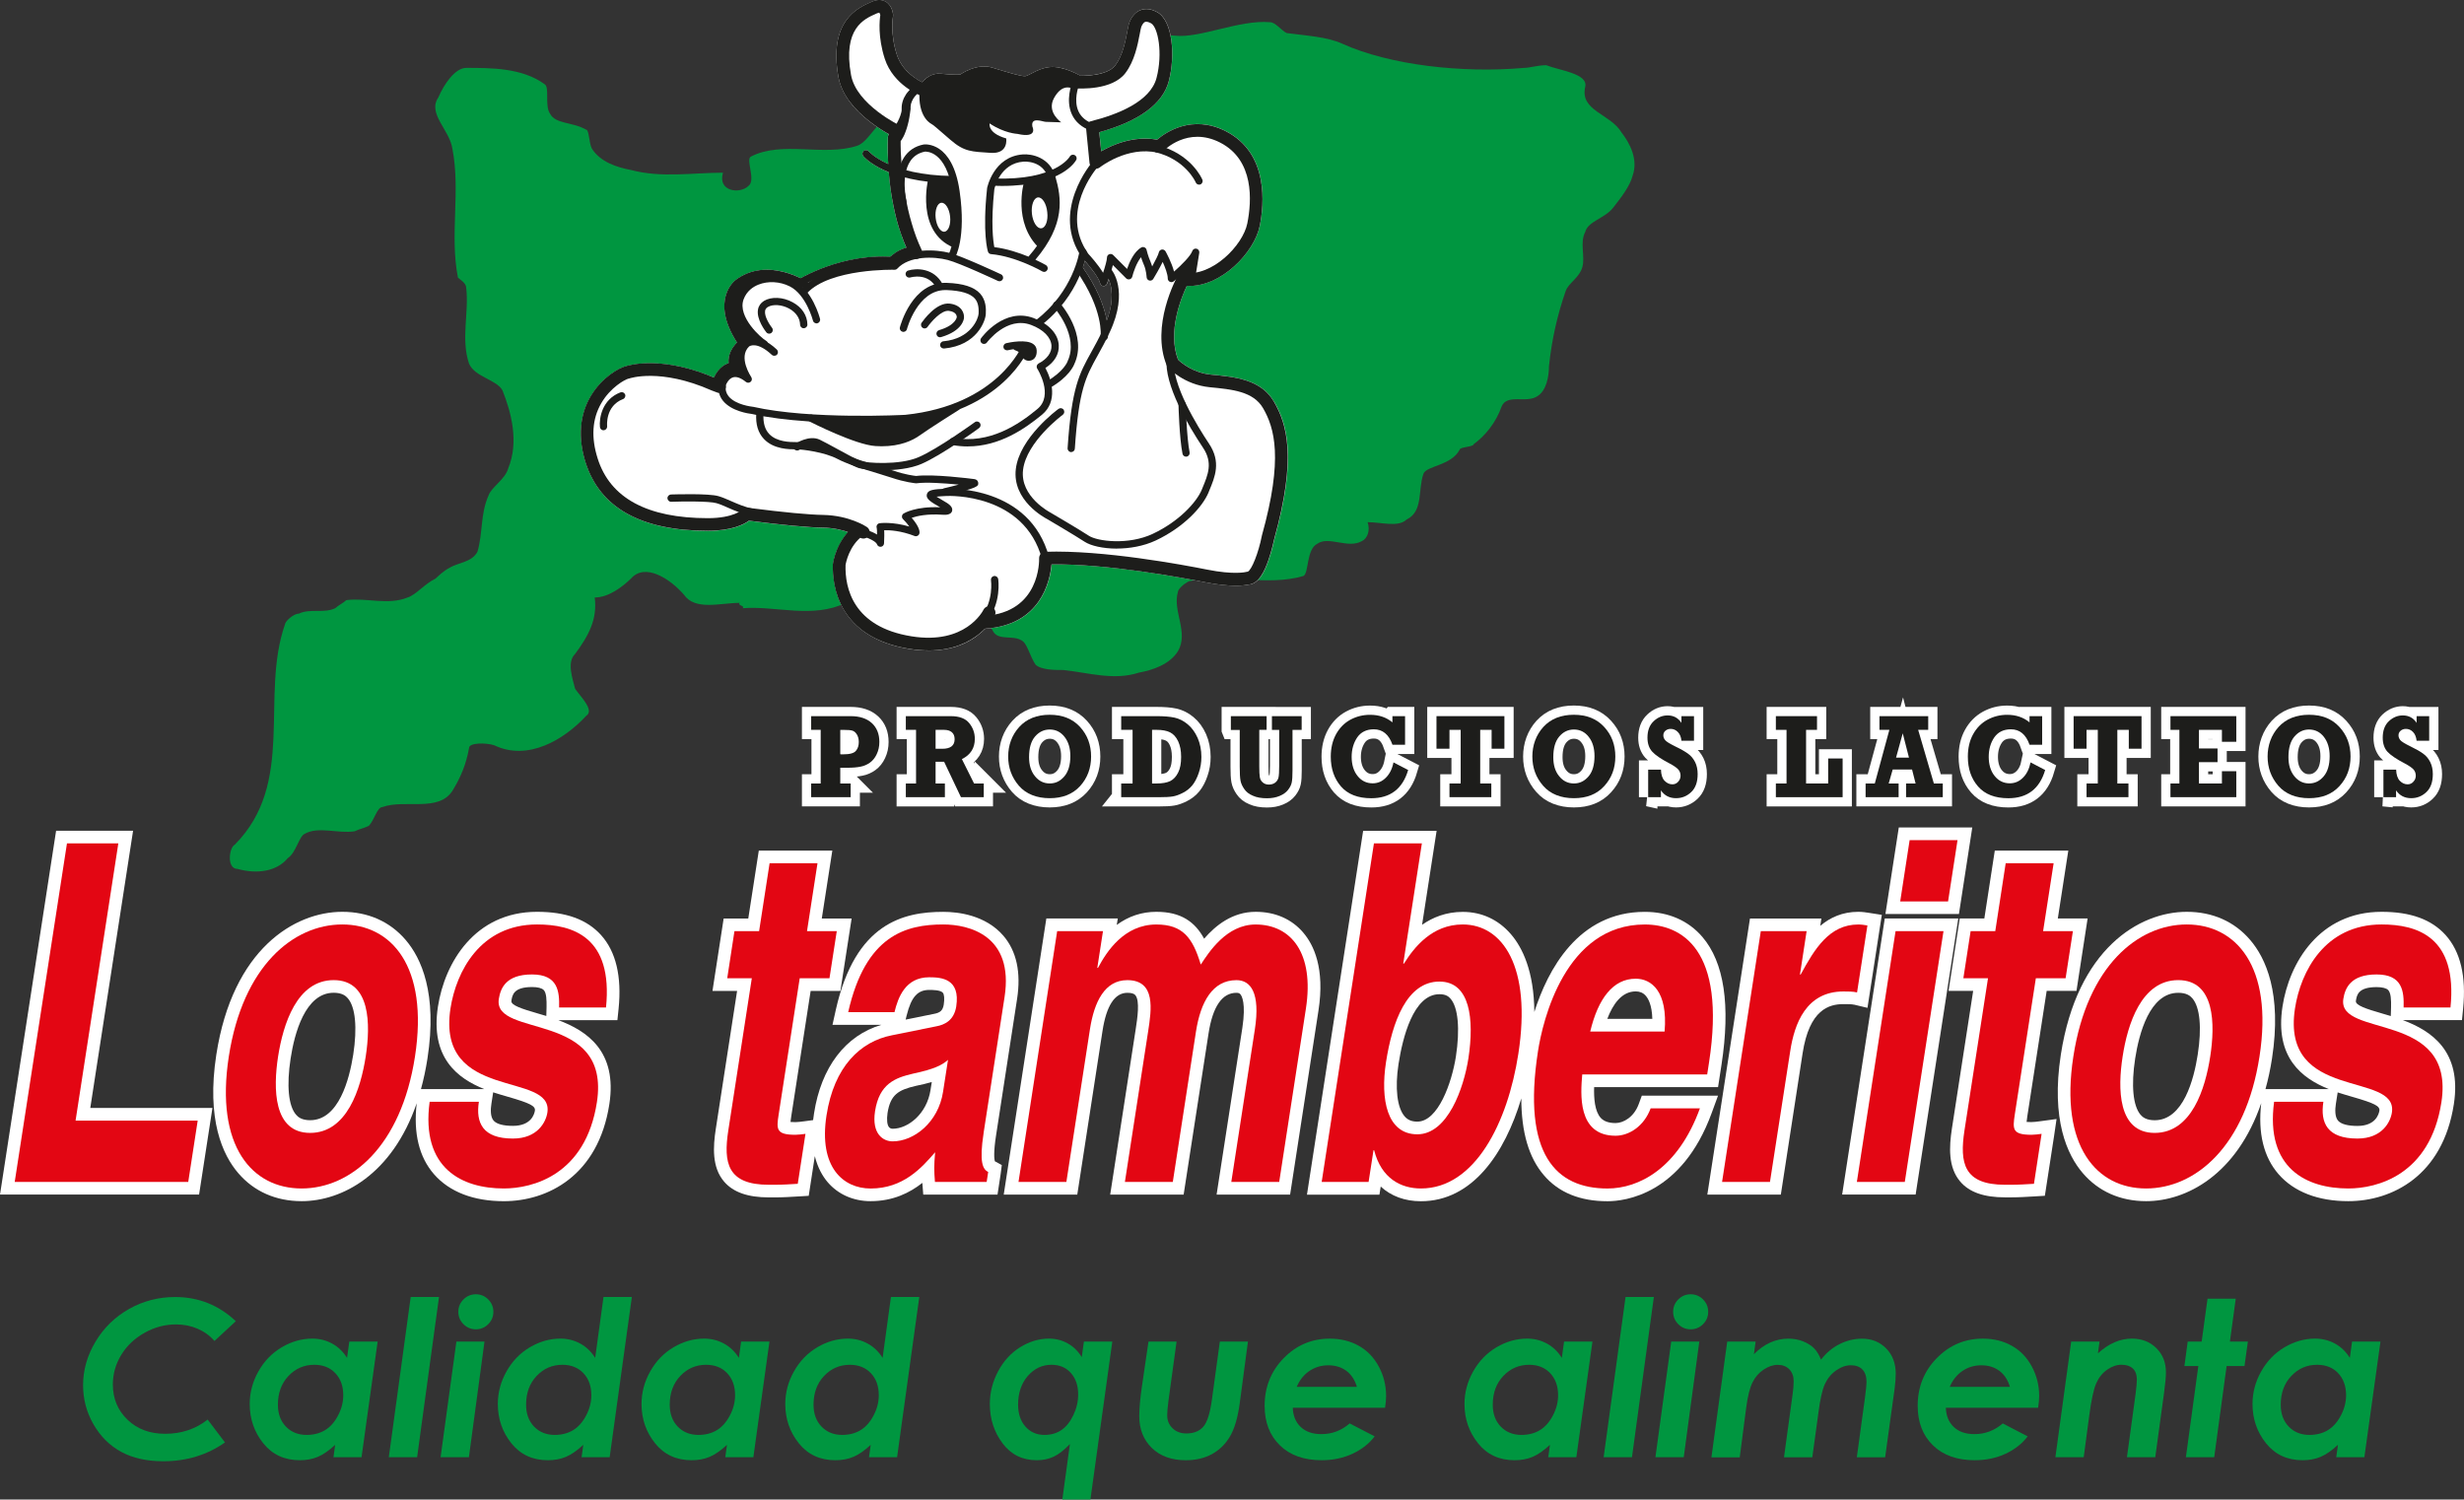 <?xml version="1.0" encoding="UTF-8"?>
<svg id="Capa_2" data-name="Capa 2" xmlns="http://www.w3.org/2000/svg" viewBox="0 0 718.61 437.36">
  <rect x="0" y="0" width="718.61" height="437.36" fill="#333333" stroke="none"/>
  <defs>
    <style>
      .cls-1 {
        fill: #009640;
      }

      .cls-2 {
        fill: #fff;
      }

      .cls-3 {
        fill: #e30613;
      }

      .cls-4, .cls-5 {
        fill: #1d1d1b;
      }

      .cls-5 {
        stroke: #fff;
        stroke-width: 5.39px;
      }
    </style>
  </defs>
  <g id="Layer_1" data-name="Layer 1">
    <g>
      <g>
        <g>
          <g>
            <polygon class="cls-2" points="38.81 242.3 16.36 242.3 0 348.41 58.06 348.41 61.96 323.15 26.33 323.15 38.81 242.3"/>
            <path class="cls-2" d="M156.62,265.94c-18.17,0-26.92,14.87-28.89,27.61-2.31,14.93,5.69,20.97,13.53,24.1h-18.49c.77-2.79,1.41-5.77,1.9-8.94,2.93-19.01-1.83-29.29-6.37-34.58-4.59-5.37-10.98-8.19-18.47-8.19-13.98,0-31.99,10.91-36.74,41.65-2.93,19,1.85,29.28,6.4,34.57,4.58,5.34,10.97,8.17,18.47,8.17,11.78,0,26.41-7.74,33.57-28.56-1.01,8.75,.69,15.73,5.07,20.73,4.49,5.13,11.51,7.84,20.33,7.84,12.77,0,27.56-7.42,30.78-28.29,2.39-15.49-6.59-21.41-14.87-24.51h17.22l.35-3.33c.95-9.44-.77-16.67-5.13-21.5-4.11-4.55-10.22-6.77-18.66-6.77Zm-66.16,60.78c-2.46,0-3.53-.91-4.12-1.61-2.23-2.57-2.79-8.55-1.58-16.4,1.09-7.16,4.21-19.16,12.57-19.16,2.45,0,3.53,.92,4.12,1.62,2.21,2.58,2.78,8.55,1.57,16.42-1.12,7.14-4.21,19.13-12.57,19.13Zm65.54-2.79c-.16,1.04-1.11,4.44-6.4,4.44-2.83,0-4.78-.53-5.66-1.55-.96-1.15-.88-3.31-.62-4.93l.51-3.3c1.56,.51,3.06,.94,4.41,1.33,6.36,1.83,7.96,2.67,7.76,4.01Zm-.83-36.05c1.65,0,2.83,.3,3.39,.86,.84,.85,.87,3,.84,5l-.07,2.58c-.89-.26-1.72-.51-2.5-.74-4.63-1.34-7.87-2.39-7.68-3.66,.25-1.7,.62-4.04,6.03-4.04Z"/>
            <path class="cls-2" d="M290.52,330.99l6.1-39.61c1.2-7.75-.14-13.95-3.98-18.45-5.22-6.06-13.24-6.98-17.54-6.98-11.59,0-25.62,3.24-31.31,28.45l-1,4.5h14.28c-10.47,3.06-17.6,12.36-19.67,25.87-.11,.66-.19,1.29-.26,1.92l-2.71,.36c-.88,.11-1.78,.23-2.44,.23s-1.11-.03-1.45-.05c.05-.55,.15-1.17,.22-1.62l5.66-36.6h8.68l3.27-21.12h-8.7l3.07-19.8h-21.44l-3.07,19.8h-7.18l-3.26,21.12h7.18l-6.2,40.17c-.82,5.29-1.18,11.27,2.41,15.45,2.66,3.1,6.93,4.6,13.06,4.6h1.79c2.33,0,4.64-.15,6.87-.28l2.96-.18,1.78-11.58c.86,3.49,2.33,5.95,3.76,7.62,3.05,3.56,7.49,5.52,12.51,5.52,6.51,0,11.4-2.42,15.09-5.33l.26,3.41h21.66l.92-6.03,.33-2.58-2.03-1.11c-.16-.54-.45-2.36,.38-7.71Zm-30.19-1.78c-.24,0-.71-.06-1.04-.44-.57-.66-.72-2.21-.45-4.12,.84-5.39,3.15-6.76,8.28-7.95,1.76-.35,3.27-.73,4.63-1.12l-.37,2.32c-1.08,7-6.57,11.31-11.06,11.31Zm4.11-33.11c1.32-5.31,3.17-7.38,6.58-7.38,.8,0,3.25,0,3.93,.8,.45,.5,.54,1.81,.29,3.48-.27,1.67-1,2.38-2.88,2.71l-8.24,1.67,.32-1.29Z"/>
            <path class="cls-2" d="M380.07,271.98c-3.38-3.94-8.16-6.04-13.87-6.04-6.78,0-11.71,4-15.02,7.84-2.65-4.86-6.66-7.84-13.93-7.84-4.24,0-8.11,1.28-11.56,3.82l.31-1.88h-20.84l-12.43,80.53h21.45l7.35-47.68c1.14-7.42,3.58-11.17,7.25-11.17,1.16,0,1.94,.22,2.32,.67,1.4,1.63,.6,6.82,.12,9.93l-7.44,48.26h21.42l7.26-46.99c1.22-7.87,3.95-11.87,8.15-11.87,.76,0,.99,.26,1.13,.42,.42,.47,1.67,2.62,.59,9.77l-7.52,48.67h21.44l8.28-53.72c1.9-12.27-1.38-19.13-4.46-22.71Z"/>
            <path class="cls-2" d="M501.04,319.57h-22.22l-.89,2.43c-1.39,3.82-4.47,5.55-6.75,5.55-1.98,0-3.38-.49-4.32-1.49-1.79-1.95-2.04-5.83-1.94-9h36.14l1.01-6.56c2.65-17.28,.79-29.81-5.59-37.25-4.09-4.77-9.9-7.3-16.8-7.3-19.45,0-28.33,17.02-32.2,29.2-.09-11.92-3.5-18.82-6.83-22.69-3.64-4.23-8.5-6.5-14.05-6.5-4.88,0-8.79,1.62-11.86,3.76l4.24-27.4h-21.43l-16.38,106.11h21.13l.38-2.36c3.02,2.79,7.04,4.28,11.72,4.28,15.01,0,24.47-13.93,29.28-29.99,.02,9.89,2.19,17.3,6.6,22.42,4.29,5.03,10.52,7.57,18.54,7.57,4.93,0,21.69-1.86,30.41-25.8l1.81-4.96Zm-23.99-30.42c1.16,0,2.12,.39,2.86,1.21,.76,.81,1.87,2.71,1.98,6.8h-13.13c1.62-4.26,4.2-8.01,8.3-8.01Zm-57.22,.82c1.86,0,2.7,.7,3.23,1.33,2.2,2.55,2.77,8.82,1.55,16.83-1.19,7.63-5.18,19-11.26,19-1.62,0-2.81-.49-3.71-1.55-2.19-2.55-2.84-8.24-1.77-15.24,1.18-7.61,4.3-20.37,11.95-20.37Z"/>
            <path class="cls-2" d="M540.75,293.02l3.89,.93,4.18-27.12-3.63-.57c-.89-.14-2.03-.32-3.23-.32-4.61,0-8.21,1.66-11.09,4.09l.33-2.14h-20.83l-12.44,80.53h21.44l6.35-41.22c1.98-12.85,7.77-14.34,11.94-14.34,1.06,0,2.36,0,3.1,.17Z"/>
            <polygon class="cls-2" points="575.2 241.34 553.77 241.34 549.87 266.58 571.31 266.58 575.2 241.34"/>
            <polygon class="cls-2" points="549.68 267.88 537.25 348.41 558.68 348.41 571.12 267.88 549.68 267.88"/>
            <path class="cls-2" d="M592.48,327.27c-.64,0-1.12-.03-1.44-.05,.04-.53,.14-1.15,.21-1.62l5.65-36.6h8.69l3.25-21.12h-8.69l3.06-19.8h-21.44l-3.05,19.8h-7.18l-3.26,21.12h7.18l-6.2,40.17c-.81,5.29-1.15,11.28,2.44,15.46,2.64,3.09,6.91,4.59,13.04,4.59h1.8c2.32,0,4.63-.15,6.85-.28l2.98-.18,2.7-17.52,.71-4.87-4.87,.66c-.91,.12-1.77,.23-2.42,.23Z"/>
            <path class="cls-2" d="M713.24,272.71c-4.11-4.55-10.22-6.77-18.67-6.77-18.16,0-26.93,14.87-28.89,27.61-2.3,14.93,5.69,20.97,13.52,24.1h-18.49c.78-2.79,1.42-5.77,1.91-8.94,2.93-19.01-1.84-29.29-6.38-34.58-4.59-5.37-10.98-8.19-18.47-8.19-13.98,0-31.98,10.91-36.74,41.65-2.92,19,1.87,29.28,6.41,34.57,4.58,5.34,10.96,8.17,18.46,8.17,11.78,0,26.42-7.74,33.57-28.58-1,8.75,.71,15.73,5.08,20.74,4.49,5.13,11.51,7.84,20.32,7.84,12.77,0,27.56-7.42,30.78-28.29,2.39-15.49-6.58-21.41-14.86-24.51h17.23l.33-3.33c.95-9.44-.77-16.67-5.12-21.5Zm-84.84,54.02c-2.46,0-3.53-.91-4.13-1.61-2.19-2.57-2.77-8.55-1.56-16.4,1.11-7.16,4.2-19.16,12.57-19.16,2.46,0,3.52,.92,4.12,1.62,2.2,2.58,2.78,8.55,1.55,16.42-1.1,7.13-4.19,19.13-12.56,19.13Zm65.54-2.79c-.18,1.04-1.12,4.45-6.41,4.45-2.83,0-4.78-.53-5.66-1.55-.96-1.15-.87-3.31-.62-4.93l.52-3.3c1.54,.51,3.05,.94,4.4,1.33,6.37,1.83,7.96,2.67,7.77,4Zm-.81-36.04c1.63,0,2.83,.3,3.36,.85,.84,.85,.89,3,.85,5.01l-.08,2.58c-.86-.26-1.71-.51-2.5-.74-4.62-1.34-7.87-2.39-7.68-3.66,.26-1.7,.62-4.04,6.05-4.04Z"/>
          </g>
          <g>
            <path class="cls-3" d="M22.03,326.84H57.66l-2.76,17.88H4.29l15.24-98.74h14.98l-12.47,80.86Z"/>
            <path class="cls-3" d="M87.95,346.63c-14.27,0-25.29-12.09-21.22-38.49,4.08-26.41,18.82-38.51,33.09-38.51s25.27,12.1,21.21,38.51c-4.07,26.4-18.83,38.49-33.08,38.49Zm9.37-60.77c-10.78,0-14.75,12.93-16.22,22.28-1.43,9.35-1.43,22.28,9.35,22.28s14.76-12.92,16.21-22.28c1.44-9.35,1.44-22.28-9.34-22.28Z"/>
            <path class="cls-3" d="M163.06,293.84c.12-4.68-.32-9.63-7.9-9.63s-9.19,3.98-9.68,7.15c-1.78,11.55,32.75,3.17,28.6,30.12-3.3,21.32-18.86,25.15-27.14,25.15-12.09,0-24.26-5.76-21.64-25.29h14.36c-.95,6.18,1.14,10.73,9.93,10.73,7.18,0,9.62-4.81,10.05-7.57,1.88-12.23-32.48-3.02-28.26-30.39,1.66-10.73,8.68-24.48,25.25-24.48,10.38,0,22.2,3.58,20.11,24.21h-13.67Z"/>
            <path class="cls-3" d="M235.36,271.57h8.68l-2.13,13.75h-8.68l-6.14,39.74c-.65,4.26-.81,5.91,4.88,5.91,.9,0,1.92-.14,2.94-.27l-2.25,14.57c-2.21,.13-4.42,.28-6.64,.28h-1.79c-12.07,0-13.29-6.34-11.83-15.82l6.86-44.41h-7.17l2.11-13.75h7.19l3.06-19.8h13.97l-3.06,19.8Z"/>
            <path class="cls-3" d="M286.87,330.42c-1.33,8.65-.24,10.58,1.33,11.41l-.45,2.9h-15.08c-.26-3.45-.29-4.54,.05-8.67-3.9,4.54-9.32,10.58-18.8,10.58-7.99,0-15.22-6.18-12.88-21.31,2.21-14.3,9.91-21.59,19.08-23.38l12.97-2.62c2.26-.41,5.14-1.64,5.79-5.78,1.24-8.1-4.28-8.52-7.87-8.52-6.99,0-9.1,5.9-10.14,10.17h-13.5c5.06-22.41,16.83-25.57,27.72-25.57,7.47,0,20.67,3.16,17.88,21.17l-6.11,39.62Zm-10.39-21.31c-1.63,1.51-4.12,2.75-10.09,4-5.39,1.23-9.96,3.02-11.19,10.98-1.03,6.74,2.44,8.8,5.13,8.8,6.19,0,13.32-5.51,14.7-14.44l1.45-9.34Z"/>
            <path class="cls-3" d="M373.08,344.73h-13.98l6.86-44.42c1.68-10.86-1.27-14.44-5.35-14.44-6.98,0-10.46,6.34-11.81,14.98l-6.76,43.88h-13.97l6.79-44.01c.95-6.19,2.3-14.85-6.09-14.85-6.59,0-9.65,6.34-10.89,14.3l-6.88,44.56h-13.96l11.28-73.16h13.36l-1.66,10.72h.2c2.55-4.79,7.64-12.65,17.02-12.65,7.7,0,10.6,3.84,12.96,11.69,2.35-3.58,7.5-11.69,15.98-11.69,10.39,0,17.16,8.39,14.69,24.48l-7.8,50.62Z"/>
            <path class="cls-3" d="M409.24,281.05h.21c2.92-4.68,8.16-11.42,17.14-11.42,11.67,0,20.14,12.38,16.23,37.69-3.08,20.06-12.64,39.31-28.42,39.31-5.78,0-11.53-2.87-13.64-11.14h-.19l-1.43,9.23h-13.68l15.24-98.74h13.98l-5.43,35.07Zm10.59,5.23c-9.57,0-13.8,11.83-15.61,23.51-1.67,10.85,.26,21.04,9.13,21.04s13.55-13.48,14.9-22.14c1.76-11.54,.46-22.4-8.43-22.4Z"/>
            <path class="cls-3" d="M495.77,323.26c-6.42,17.62-17.88,23.38-26.96,23.38-14.98,0-24.94-9.89-20.27-40.01,1.34-8.8,7.9-36.99,31.14-36.99,10.47,0,23.9,6.87,18.74,40.29l-.53,3.44h-36.44c-.45,5.49-1.55,17.88,9.72,17.88,3.91,0,8.3-2.75,10.23-7.99h14.37Zm-10.3-22.41c1-11.82-3.93-15.4-8.42-15.4-6.6,0-10.97,5.77-13.27,15.4h21.68Z"/>
            <path class="cls-3" d="M513.53,271.57h13.36l-1.94,12.65h.21c4.04-7.42,8.32-14.58,16.8-14.58,.9,0,1.79,.14,2.66,.28l-3.02,19.53c-1.15-.28-2.65-.28-3.95-.28-10.88,0-14.32,9.35-15.55,17.46l-5.9,38.1h-13.97l11.3-73.16Z"/>
            <path class="cls-3" d="M566.81,271.57l-11.29,73.16h-13.98l11.29-73.16h13.97Zm1.33-8.65h-13.96l2.75-17.89h13.97l-2.76,17.89Z"/>
            <path class="cls-3" d="M595.85,271.57h8.7l-2.13,13.75h-8.68l-6.14,39.74c-.63,4.26-.79,5.91,4.89,5.91,.9,0,1.91-.14,2.93-.27l-2.23,14.57c-2.22,.13-4.43,.28-6.63,.28h-1.8c-12.07,0-13.28-6.34-11.84-15.82l6.87-44.41h-7.19l2.12-13.75h7.19l3.04-19.8h13.98l-3.07,19.8Z"/>
            <path class="cls-3" d="M625.89,346.63c-14.28,0-25.29-12.09-21.21-38.49,4.07-26.41,18.82-38.51,33.08-38.51s25.3,12.1,21.21,38.51c-4.08,26.4-18.81,38.49-33.08,38.49Zm9.38-60.77c-10.79,0-14.78,12.93-16.22,22.28-1.45,9.35-1.45,22.28,9.34,22.28s14.77-12.92,16.21-22.28c1.44-9.35,1.44-22.28-9.33-22.28Z"/>
            <path class="cls-3" d="M701,293.84c.13-4.68-.3-9.63-7.88-9.63s-9.21,3.98-9.7,7.15c-1.78,11.55,32.74,3.17,28.6,30.12-3.3,21.32-18.86,25.15-27.15,25.15-12.08,0-24.26-5.76-21.64-25.29h14.37c-.95,6.18,1.13,10.73,9.93,10.73,7.19,0,9.62-4.81,10.05-7.57,1.88-12.23-32.47-3.02-28.26-30.39,1.65-10.73,8.69-24.48,25.25-24.48,10.37,0,22.19,3.58,20.1,24.21h-13.67Z"/>
          </g>
          <g>
            <path class="cls-5" d="M248.09,228.51v3.99h-11.52v-3.99h2.78v-15.64h-2.78v-4h11.5c2.68,0,4.75,.69,6.21,2.04,1.45,1.34,2.18,3.17,2.18,5.49,0,1.3-.26,2.49-.77,3.56-.5,1.07-1.17,1.89-1.97,2.46-.79,.57-1.71,.99-2.73,1.18-1.04,.22-2.31,.32-3.86,.32h-2.07v4.59h3.03Zm-3.03-8.5h.84c1.94,0,3.19-.34,3.74-1.05,.57-.67,.82-1.53,.82-2.54,0-.87-.19-1.61-.56-2.21-.39-.62-.84-.99-1.34-1.12-.48-.15-1.31-.21-2.45-.21h-1.05v7.14Z"/>
            <path class="cls-5" d="M286.91,228.51v3.99h-6.66l-4.9-10.32h-2.49v6.33h2.71v3.99h-11.39v-3.99h2.98v-15.64h-2.98v-4h13.14c2.47,0,4.27,.69,5.35,2.04,1.09,1.33,1.63,2.88,1.63,4.58,0,2.71-1.26,4.67-3.77,5.91l3.55,7.11h2.83Zm-14.05-10.12h1.94c2.4,0,3.61-.92,3.61-2.79,0-.92-.29-1.61-.83-2.06-.55-.46-1.31-.67-2.27-.67h-2.45v5.52Z"/>
            <path class="cls-5" d="M306.13,208.47c3.77,0,6.72,1.2,8.87,3.56,2.14,2.35,3.21,5.23,3.21,8.62s-1.07,6.28-3.22,8.63c-2.17,2.36-5.1,3.52-8.86,3.52s-6.89-1.21-8.98-3.63c-2.08-2.42-3.12-5.26-3.12-8.52s1.07-6.26,3.22-8.62c2.15-2.36,5.1-3.56,8.88-3.56Zm0,4.3c-1.67,0-3.09,.69-4.26,2.03-1.17,1.37-1.75,3.37-1.75,6.03,0,2.33,.58,4.18,1.74,5.58,1.14,1.4,2.56,2.09,4.28,2.09s3.08-.68,4.25-2.04c1.17-1.37,1.77-3.36,1.77-5.94,0-2.31-.57-4.17-1.68-5.59-1.12-1.44-2.56-2.16-4.33-2.16Z"/>
            <path class="cls-5" d="M326.99,232.5v-3.99h3.32v-15.64h-3.32v-4h10.33c2.17,0,3.92,.15,5.25,.44,1.33,.3,2.6,.93,3.79,1.92,1.21,.99,2.17,2.32,2.92,3.98,.72,1.65,1.1,3.52,1.1,5.55,0,1.64-.26,3.21-.78,4.69-.5,1.49-1.13,2.68-1.89,3.62-.76,.92-1.67,1.63-2.74,2.17-1.03,.53-2.01,.89-2.89,1.04-.88,.16-2.26,.23-4.1,.23h-11Zm9-3.99h1.36c1.65,0,2.96-.24,3.92-.69,.97-.49,1.73-1.3,2.32-2.47,.6-1.16,.88-2.69,.88-4.58s-.3-3.32-.88-4.59c-.6-1.26-1.4-2.13-2.4-2.6-.99-.49-2.27-.71-3.84-.71h-1.36v15.64Z"/>
            <path class="cls-5" d="M358.97,212.87v-4h10.43v4h-2.14v10.7c0,1.43,.05,2.45,.16,3.09,.1,.65,.39,1.17,.87,1.56,.46,.4,1.06,.61,1.77,.61s1.36-.19,1.85-.57c.48-.38,.79-.85,.94-1.44,.15-.58,.22-1.76,.22-3.55v-10.39h-2.12v-4h8.67v4h-2.67v11.82c0,1.63-.07,2.79-.23,3.53-.15,.72-.51,1.44-1.09,2.17-.56,.71-1.37,1.31-2.45,1.75-1.06,.45-2.28,.67-3.69,.67-1.61,0-2.98-.23-4.09-.74-1.15-.47-1.98-1.15-2.53-1.97-.56-.81-.93-1.62-1.08-2.42-.16-.81-.23-2.18-.23-4.13v-10.67h-2.58Z"/>
            <path class="cls-5" d="M406.1,208.87h3.68v8.34h-3.68c-1.04-3-2.86-4.5-5.44-4.5-2.12,0-3.74,.79-4.83,2.36-1.07,1.59-1.63,3.48-1.63,5.68s.57,4.16,1.73,5.57c1.14,1.43,2.61,2.14,4.4,2.14,1.47,0,2.74-.53,3.83-1.62,1.11-1.09,1.86-2.58,2.24-4.48l4.28,2.22c-1.62,5.49-5.21,8.23-10.76,8.23-3.89,0-6.85-1.15-8.83-3.43-1.98-2.3-2.98-5.19-2.98-8.69,0-2.48,.52-4.68,1.54-6.55,1.03-1.86,2.42-3.27,4.16-4.22,1.75-.95,3.66-1.44,5.77-1.44,2.59,0,4.76,.74,6.51,2.2v-1.8Z"/>
            <path class="cls-5" d="M422.73,232.5v-3.99h3.27v-15.64h-3.27v5.5h-3.79v-9.5h19.81v9.5h-3.73v-5.5h-3.33v15.64h3.24v3.99h-12.2Z"/>
            <path class="cls-5" d="M459.01,208.47c3.75,0,6.7,1.2,8.85,3.56,2.17,2.35,3.24,5.23,3.24,8.62s-1.07,6.28-3.25,8.63c-2.14,2.36-5.09,3.52-8.84,3.52s-6.89-1.21-8.97-3.63c-2.11-2.42-3.14-5.26-3.14-8.52s1.07-6.26,3.2-8.62c2.16-2.36,5.11-3.56,8.9-3.56Zm0,4.3c-1.68,0-3.1,.69-4.25,2.03-1.17,1.37-1.75,3.37-1.75,6.03,0,2.33,.56,4.18,1.73,5.58,1.13,1.4,2.57,2.09,4.28,2.09s3.08-.68,4.25-2.04c1.18-1.37,1.76-3.36,1.76-5.94,0-2.31-.56-4.17-1.68-5.59-1.11-1.44-2.56-2.16-4.33-2.16Z"/>
            <path class="cls-5" d="M480.68,232.5v-8.03h3.73c.04,1.46,.37,2.55,1.05,3.25,.67,.69,1.42,1.04,2.28,1.04,.67,0,1.24-.25,1.69-.76,.46-.5,.69-1.09,.69-1.77s-.23-1.33-.68-1.82c-.44-.5-1.28-1.07-2.45-1.7-2.53-1.31-4.25-2.49-5.15-3.5-.9-1-1.37-2.35-1.37-4.06,0-2.05,.6-3.67,1.81-4.8,1.18-1.12,2.54-1.69,4.06-1.69,1.74,0,3.07,.72,4.04,2.17v-1.95h3.66v7.17h-3.66c-.1-1.11-.46-1.96-1.06-2.56-.6-.61-1.29-.9-2.07-.9-.59,0-1.1,.17-1.52,.52-.42,.36-.63,.81-.63,1.36,0,.5,.17,.95,.52,1.39,.33,.43,1.36,1.05,2.99,1.86,1.62,.77,2.84,1.48,3.71,2.11,.87,.63,1.55,1.45,2.05,2.45,.5,1,.74,2.17,.74,3.49,0,2.32-.62,4.06-1.87,5.24-1.27,1.21-2.74,1.79-4.44,1.79-1.9,0-3.38-.76-4.4-2.28v1.98h-3.73Z"/>
            <path class="cls-5" d="M517.92,232.5v-3.99h3.11v-15.64h-3.11v-4h12v4h-3.19v15.64h6.44v-7.29h4.22v11.29h-19.47Z"/>
            <path class="cls-5" d="M566.6,228.51v3.99h-10.71v-3.99h2.78l-1.03-4.07h-5.65l-1.17,4.07h2.9v3.99h-9.63v-3.99h2.68l4.25-15.64h-2.89v-4h14.22v4h-2.93l4.58,15.64h2.59Zm-9.86-7.54l-1.82-7.09-1.95,7.09h3.77Z"/>
            <path class="cls-5" d="M591.9,208.87h3.68v8.34h-3.68c-1.05-3-2.85-4.5-5.44-4.5-2.12,0-3.74,.79-4.84,2.36-1.08,1.59-1.62,3.48-1.62,5.68s.57,4.16,1.73,5.57c1.14,1.43,2.63,2.14,4.41,2.14,1.45,0,2.73-.53,3.83-1.62,1.11-1.09,1.84-2.58,2.23-4.48l4.26,2.22c-1.62,5.49-5.2,8.23-10.74,8.23-3.9,0-6.85-1.15-8.83-3.43-2.01-2.3-2.98-5.19-2.98-8.69,0-2.48,.5-4.68,1.54-6.55,1.03-1.86,2.43-3.27,4.17-4.22,1.75-.95,3.65-1.44,5.76-1.44,2.6,0,4.76,.74,6.52,2.2v-1.8Z"/>
            <path class="cls-5" d="M608.53,232.5v-3.99h3.28v-15.64h-3.28v5.5h-3.77v-9.5h19.8v9.5h-3.71v-5.5h-3.34v15.64h3.24v3.99h-12.22Z"/>
            <path class="cls-5" d="M633,232.5v-3.99h2.61v-15.64h-2.61v-4h19.2v7.48h-4.19v-3.48h-6.7v5.43h5.42v3.99h-5.42v6.22h6.7v-3.58h4.19v7.57h-19.2Z"/>
            <path class="cls-5" d="M673.41,208.47c3.77,0,6.72,1.2,8.87,3.56,2.17,2.35,3.24,5.23,3.24,8.62s-1.07,6.28-3.24,8.63c-2.16,2.36-5.09,3.52-8.86,3.52s-6.87-1.21-8.96-3.63c-2.09-2.42-3.13-5.26-3.13-8.52s1.07-6.26,3.2-8.62c2.15-2.36,5.12-3.56,8.89-3.56Zm0,4.3c-1.66,0-3.07,.69-4.24,2.03-1.17,1.37-1.76,3.37-1.76,6.03,0,2.33,.59,4.18,1.73,5.58,1.15,1.4,2.56,2.09,4.26,2.09s3.1-.68,4.26-2.04c1.18-1.37,1.77-3.36,1.77-5.94,0-2.31-.58-4.17-1.68-5.59-1.12-1.44-2.57-2.16-4.35-2.16Z"/>
            <path class="cls-5" d="M695.11,232.5v-8.03h3.71c.04,1.46,.4,2.55,1.06,3.25,.66,.69,1.43,1.04,2.29,1.04,.66,0,1.23-.25,1.68-.76,.47-.5,.7-1.09,.7-1.77s-.23-1.33-.67-1.82c-.46-.5-1.29-1.07-2.47-1.7-2.53-1.31-4.25-2.49-5.17-3.5-.87-1-1.33-2.35-1.33-4.06,0-2.05,.59-3.67,1.78-4.8,1.2-1.12,2.56-1.69,4.07-1.69,1.73,0,3.09,.72,4.03,2.17v-1.95h3.67v7.17h-3.67c-.12-1.11-.46-1.96-1.05-2.56-.59-.61-1.28-.9-2.07-.9-.6,0-1.1,.17-1.52,.52-.43,.36-.64,.81-.64,1.36,0,.5,.18,.95,.52,1.39,.35,.43,1.35,1.05,3.02,1.86,1.6,.77,2.83,1.48,3.68,2.11,.87,.63,1.55,1.45,2.04,2.45,.5,1,.75,2.17,.75,3.49,0,2.32-.62,4.06-1.87,5.24-1.26,1.21-2.75,1.79-4.45,1.79-1.9,0-3.37-.76-4.4-2.28v1.98h-3.71Z"/>
          </g>
          <g>
            <path class="cls-4" d="M248.09,228.51v3.99h-11.52v-3.99h2.78v-15.64h-2.78v-4h11.5c2.68,0,4.75,.69,6.21,2.04,1.45,1.34,2.18,3.17,2.18,5.49,0,1.3-.26,2.49-.77,3.56-.5,1.07-1.17,1.89-1.97,2.46-.79,.57-1.71,.99-2.73,1.18-1.04,.22-2.31,.32-3.86,.32h-2.07v4.59h3.03Zm-3.03-8.5h.84c1.94,0,3.19-.34,3.74-1.05,.57-.67,.82-1.53,.82-2.54,0-.87-.19-1.61-.56-2.21-.39-.62-.84-.99-1.34-1.12-.48-.15-1.31-.21-2.45-.21h-1.05v7.14Z"/>
            <path class="cls-4" d="M286.91,228.51v3.99h-6.66l-4.9-10.32h-2.49v6.33h2.71v3.99h-11.39v-3.99h2.98v-15.64h-2.98v-4h13.14c2.47,0,4.27,.69,5.35,2.04,1.09,1.33,1.63,2.88,1.63,4.58,0,2.71-1.26,4.67-3.77,5.91l3.55,7.11h2.83Zm-14.05-10.12h1.94c2.4,0,3.61-.92,3.61-2.79,0-.92-.29-1.61-.83-2.06-.55-.46-1.31-.67-2.27-.67h-2.45v5.52Z"/>
            <path class="cls-4" d="M306.13,208.47c3.77,0,6.72,1.2,8.87,3.56,2.14,2.35,3.21,5.23,3.21,8.62s-1.07,6.28-3.22,8.63c-2.17,2.36-5.1,3.52-8.86,3.52s-6.89-1.21-8.98-3.63c-2.08-2.42-3.12-5.26-3.12-8.52s1.07-6.26,3.22-8.62c2.15-2.36,5.1-3.56,8.88-3.56Zm0,4.3c-1.67,0-3.09,.69-4.26,2.03-1.17,1.37-1.75,3.37-1.75,6.03,0,2.33,.58,4.18,1.74,5.58,1.14,1.4,2.56,2.09,4.28,2.09s3.08-.68,4.25-2.04c1.17-1.37,1.77-3.36,1.77-5.94,0-2.31-.57-4.17-1.68-5.59-1.12-1.44-2.56-2.16-4.33-2.16Z"/>
            <path class="cls-4" d="M326.99,232.5v-3.99h3.32v-15.64h-3.32v-4h10.33c2.17,0,3.92,.15,5.25,.44,1.33,.3,2.6,.93,3.79,1.92,1.21,.99,2.17,2.32,2.92,3.98,.72,1.65,1.1,3.52,1.1,5.55,0,1.64-.26,3.21-.78,4.69-.5,1.49-1.13,2.68-1.89,3.62-.76,.92-1.67,1.63-2.74,2.17-1.03,.53-2.01,.89-2.89,1.04-.88,.16-2.26,.23-4.1,.23h-11Zm9-3.99h1.36c1.65,0,2.96-.24,3.92-.69,.97-.49,1.73-1.3,2.32-2.47,.6-1.16,.88-2.69,.88-4.58s-.3-3.32-.88-4.59c-.6-1.26-1.4-2.13-2.4-2.6-.99-.49-2.27-.71-3.84-.71h-1.36v15.64Z"/>
            <path class="cls-4" d="M358.97,212.87v-4h10.43v4h-2.14v10.7c0,1.43,.05,2.45,.16,3.09,.1,.65,.39,1.17,.87,1.56,.46,.4,1.06,.61,1.77,.61s1.36-.19,1.85-.57c.48-.38,.79-.85,.94-1.44,.15-.58,.22-1.76,.22-3.55v-10.39h-2.12v-4h8.67v4h-2.67v11.82c0,1.63-.07,2.79-.23,3.53-.15,.72-.51,1.44-1.09,2.17-.56,.71-1.37,1.31-2.45,1.75-1.06,.45-2.28,.67-3.69,.67-1.61,0-2.98-.23-4.09-.74-1.15-.47-1.98-1.15-2.53-1.97-.56-.81-.93-1.62-1.08-2.42-.16-.81-.23-2.18-.23-4.13v-10.67h-2.58Z"/>
            <path class="cls-4" d="M406.1,208.87h3.68v8.34h-3.68c-1.04-3-2.86-4.5-5.44-4.5-2.12,0-3.74,.79-4.83,2.36-1.07,1.59-1.63,3.48-1.63,5.68s.57,4.16,1.73,5.57c1.14,1.43,2.61,2.14,4.4,2.14,1.47,0,2.74-.53,3.83-1.62,1.11-1.09,1.86-2.58,2.24-4.48l4.28,2.22c-1.62,5.49-5.21,8.23-10.76,8.23-3.89,0-6.85-1.15-8.83-3.43-1.98-2.3-2.98-5.19-2.98-8.69,0-2.48,.52-4.68,1.54-6.55,1.03-1.86,2.42-3.27,4.16-4.22,1.75-.95,3.66-1.44,5.77-1.44,2.59,0,4.76,.74,6.51,2.2v-1.8Z"/>
            <path class="cls-4" d="M422.73,232.5v-3.99h3.27v-15.64h-3.27v5.5h-3.79v-9.5h19.81v9.5h-3.73v-5.5h-3.33v15.64h3.24v3.99h-12.2Z"/>
            <path class="cls-4" d="M459.01,208.47c3.75,0,6.7,1.2,8.85,3.56,2.17,2.35,3.24,5.23,3.24,8.62s-1.07,6.28-3.25,8.63c-2.14,2.36-5.09,3.52-8.84,3.52s-6.89-1.21-8.97-3.63c-2.11-2.42-3.14-5.26-3.14-8.52s1.07-6.26,3.2-8.62c2.16-2.36,5.11-3.56,8.9-3.56Zm0,4.3c-1.68,0-3.1,.69-4.25,2.03-1.17,1.37-1.75,3.37-1.75,6.03,0,2.33,.56,4.18,1.73,5.58,1.13,1.4,2.57,2.09,4.28,2.09s3.08-.68,4.25-2.04c1.18-1.37,1.76-3.36,1.76-5.94,0-2.31-.56-4.17-1.68-5.59-1.11-1.44-2.56-2.16-4.33-2.16Z"/>
            <path class="cls-4" d="M480.68,232.5v-8.03h3.73c.04,1.46,.37,2.55,1.05,3.25,.67,.69,1.42,1.04,2.28,1.04,.67,0,1.24-.25,1.69-.76,.46-.5,.69-1.09,.69-1.77s-.23-1.33-.68-1.82c-.44-.5-1.28-1.07-2.45-1.7-2.53-1.31-4.25-2.49-5.15-3.5-.9-1-1.37-2.35-1.37-4.06,0-2.05,.6-3.67,1.81-4.8,1.18-1.12,2.54-1.69,4.06-1.69,1.74,0,3.07,.72,4.04,2.17v-1.95h3.66v7.17h-3.66c-.1-1.11-.46-1.96-1.06-2.56-.6-.61-1.29-.9-2.07-.9-.59,0-1.1,.17-1.52,.52-.42,.36-.63,.81-.63,1.36,0,.5,.17,.95,.52,1.39,.33,.43,1.36,1.05,2.99,1.86,1.62,.77,2.84,1.48,3.71,2.11,.87,.63,1.55,1.45,2.05,2.45,.5,1,.74,2.17,.74,3.49,0,2.32-.62,4.06-1.87,5.24-1.27,1.21-2.74,1.79-4.44,1.79-1.9,0-3.38-.76-4.4-2.28v1.98h-3.73Z"/>
            <path class="cls-4" d="M517.92,232.5v-3.99h3.11v-15.64h-3.11v-4h12v4h-3.19v15.64h6.44v-7.29h4.22v11.29h-19.47Z"/>
            <path class="cls-4" d="M566.6,228.51v3.99h-10.71v-3.99h2.78l-1.03-4.07h-5.65l-1.17,4.07h2.9v3.99h-9.63v-3.99h2.68l4.25-15.64h-2.89v-4h14.22v4h-2.93l4.58,15.64h2.59Zm-9.86-7.54l-1.82-7.09-1.95,7.09h3.77Z"/>
            <path class="cls-4" d="M591.9,208.87h3.68v8.34h-3.68c-1.05-3-2.85-4.5-5.44-4.5-2.12,0-3.74,.79-4.84,2.36-1.08,1.59-1.62,3.48-1.62,5.68s.57,4.16,1.73,5.57c1.14,1.43,2.63,2.14,4.41,2.14,1.45,0,2.73-.53,3.83-1.62,1.11-1.09,1.84-2.58,2.23-4.48l4.26,2.22c-1.62,5.49-5.2,8.23-10.74,8.23-3.9,0-6.85-1.15-8.83-3.43-2.01-2.3-2.98-5.19-2.98-8.69,0-2.48,.5-4.68,1.54-6.55,1.03-1.86,2.43-3.27,4.17-4.22,1.75-.95,3.65-1.44,5.76-1.44,2.6,0,4.76,.74,6.52,2.2v-1.8Z"/>
            <path class="cls-4" d="M608.53,232.5v-3.99h3.28v-15.64h-3.28v5.5h-3.77v-9.5h19.8v9.5h-3.71v-5.5h-3.34v15.64h3.24v3.99h-12.22Z"/>
            <path class="cls-4" d="M633,232.5v-3.99h2.61v-15.64h-2.61v-4h19.2v7.48h-4.19v-3.48h-6.7v5.43h5.42v3.99h-5.42v6.22h6.7v-3.58h4.19v7.57h-19.2Z"/>
            <path class="cls-4" d="M673.41,208.47c3.77,0,6.72,1.2,8.87,3.56,2.17,2.35,3.24,5.23,3.24,8.62s-1.07,6.28-3.24,8.63c-2.16,2.36-5.09,3.52-8.86,3.52s-6.87-1.21-8.96-3.63c-2.09-2.42-3.13-5.26-3.13-8.52s1.07-6.26,3.2-8.62c2.15-2.36,5.12-3.56,8.89-3.56Zm0,4.3c-1.66,0-3.07,.69-4.24,2.03-1.17,1.37-1.76,3.37-1.76,6.03,0,2.33,.59,4.18,1.73,5.58,1.15,1.4,2.56,2.09,4.26,2.09s3.1-.68,4.26-2.04c1.18-1.37,1.77-3.36,1.77-5.94,0-2.31-.58-4.17-1.68-5.59-1.12-1.44-2.57-2.16-4.35-2.16Z"/>
            <path class="cls-4" d="M695.11,232.5v-8.03h3.71c.04,1.46,.4,2.55,1.06,3.25,.66,.69,1.43,1.04,2.29,1.04,.66,0,1.23-.25,1.68-.76,.47-.5,.7-1.09,.7-1.77s-.23-1.33-.67-1.82c-.46-.5-1.29-1.07-2.47-1.7-2.53-1.31-4.25-2.49-5.17-3.5-.87-1-1.33-2.35-1.33-4.06,0-2.05,.59-3.67,1.78-4.8,1.2-1.12,2.56-1.69,4.07-1.69,1.73,0,3.09,.72,4.03,2.17v-1.95h3.67v7.17h-3.67c-.12-1.11-.46-1.96-1.05-2.56-.59-.61-1.28-.9-2.07-.9-.6,0-1.1,.17-1.52,.52-.43,.36-.64,.81-.64,1.36,0,.5,.18,.95,.52,1.39,.35,.43,1.35,1.05,3.02,1.86,1.6,.77,2.83,1.48,3.68,2.11,.87,.63,1.55,1.45,2.04,2.45,.5,1,.75,2.17,.75,3.49,0,2.32-.62,4.06-1.87,5.24-1.26,1.21-2.75,1.79-4.45,1.79-1.9,0-3.37-.76-4.4-2.28v1.98h-3.71Z"/>
          </g>
        </g>
        <g>
          <g>
            <path class="cls-1" d="M346.55,166.53c-8.66-1.57-41.55-3.95-41.55-3.95,0,0,1.75,3.41-2.14,9.22-2.69,3.97-6.71,7.93-12.97,9.13-2.47,.45-.9,1.95-.07,3.5,1.62,2.36,5.68,.79,8.12,2.36,1.63,.78,2.45,4.71,4.07,7.06,1.63,1.57,5.7,1.57,8.14,1.57,7.33,.77,14.66,3.13,21.97,.77,4.07-.77,8.95-2.35,11.41-6.25,3.24-5.51-1.64-11.77,0-17.27,0-.79,1.6-2.35,3.24-3.15,11.4-2.32,22.78,1.58,33.36-1.53,1.63-.79,.81-7.84,4.08-9.41,3.25-2.35,8.96,1.58,13.01-.78,1.63-.79,2.44-3.15,1.63-5.5,4.06,0,8.96,1.58,11.39-.79,4.89-2.35,3.25-8.62,4.89-13.32,.82-2.35,8.13-2.35,10.57-7.04,0-.79,4.07-.79,4.07-1.59,3.26-2.35,6.51-6.25,8.14-10.96,1.62-3.93,7.32-.78,10.58-3.13,2.43-1.57,3.25-5.5,3.25-8.63,.82-7.84,2.43-14.9,4.88-21.97,.82-2.34,4.05-3.89,4.88-7.04,.82-3.13-.82-7.06,.82-10.18,.82-3.15,5.69-3.92,8.14-7.07,2.44-3.12,4.89-6.28,5.7-9.39,1.63-4.71-.81-9.41-3.26-12.55-3.25-5.5-12.22-6.27-10.58-13.32,.89-3.84-7.31-4.72-11.39-6.3-2.43,0-4.87,.79-6.52,.79-17.89,1.58-39.05-.79-52.89-7.04-4.48-2.06-10.58-2.35-16.28-3.13-1.63-.81-3.24-3.16-4.88-3.16-8.95-.77-20.34,4.72-27.65,3.93l-3.26-.26s1.56,10.29-.6,14.46c-3.82,7.33-12.58,12.01-20.38,12.78l1.45,10.37s4.89-4.17,10.3-4.68c5.43-.53,7.59,1.03,7.59,1.03,0,0,4.35-5.86,10.87-5.86s18.97,7.44,17.89,19.98c-1.08,12.53-8.03,22.06-21.6,23.61,0,0-5.02,15.4-3.89,19.76,.54,2.1,1.02,7.02,9.72,9.11,8.68,2.09,7.76-.74,13.73,2.91,5.93,3.68,9.63,8.36,9.63,17.25s-5.13,35.32-10.03,36.89l-17.57-1.23Z"/>
            <path class="cls-1" d="M256.43,36.28c-2.45,2.36-4.07,5.49-6.51,6.26-9.75,3.14-21.97-1.56-30.93,3.14-1.63,.79,1.63,7.04-.79,8.61-2.45,2.35-8.98,1.58-7.34-3.92-8.94,0-17.89,1.58-26.85-.79-4.08-.77-8.95-2.34-11.4-6.25-.82-1.57-.82-5.49-1.62-5.49-4.07-2.35-8.97-1.57-10.59-4.71-1.62-2.35,0-7.82-1.62-8.61-6.49-4.72-15.46-4.72-22.8-4.72-3.24,0-6.48,4.72-8.14,8.62-3.24,4.71,3.27,9.42,4.09,14.91,2.43,12.53-.82,25.09,1.62,37.63,.82,.76,2.43,1.55,2.43,3.12,.82,7.07-1.61,14.9,.82,21.97,1.63,3.91,8.15,4.7,9.76,7.84,2.47,6.25,4.89,14.88,1.65,22.73-.83,3.13-4.89,5.46-5.71,7.84-2.45,5.49-1.63,10.97-3.25,16.45-1.65,3.15-5.71,3.15-8.14,4.7-1.62,.79-3.27,2.37-4.07,3.13-3.25,1.57-5.68,4.72-8.13,5.51-5.7,2.36-12.21,0-17.92,.79-.81,.79-2.42,1.58-3.23,2.35-3.26,1.58-7.34,0-10.59,1.58-1.62,0-4.05,2.33-4.05,3.11-7.35,21.15,3.24,46.26-14.66,64.29-1.63,.79-2.44,7.06,.83,7.06,5.69,1.56,11.4,.77,14.64-3.15,2.43-1.58,3.24-6.25,4.88-7.06,4.06-2.34,9.76,0,14.65-.78,1.61-.77,2.42-.77,4.07-1.56,1.63-1.56,2.43-5.51,4.05-5.51,6.5-2.33,16.26,1.58,20.35-4.69,2.43-3.92,4.05-7.85,4.87-12.53,0-1.57,4.88-1.57,7.32-.8,9.79,4.72,20.35-1.55,26.87-8.6,2.45-1.57-1.63-5.52-3.25-7.85-.82-3.13-2.45-7.84,0-10.19,4.05-5.48,6.5-10.18,5.71-16.45,4.06,0,8.13-3.15,10.57-5.51,4.07-4.69,11.4,0,15.47,4.72,3.27,4.7,10.57,2.36,16.27,2.36-.82,.79,1.62,.79,.83,1.56,9.74-.77,20.32,3.13,30.09-1.56,0-.79-.05-2.17-.88-3.73,0,0-.75-1.59-.75-7.35s5.72-10.82,5.72-10.82c0,0-30.44-3.65-32.6-3.65s-8.3,3.33-14.28,2.81c-5.96-.51-32.54-2.71-32.54-27.81,0-13.58,12.01-17.76,18.54-17.76,7.57,0,18.97,4.68,18.97,4.68l5.64-6.19,3.01-7.32s-8.35-10.79-.18-16.55c8.11-5.73,16.54,1.13,16.54,1.13,0,0,6.85-4.14,14.98-5.7,8.14-1.58,11.93-.53,11.93-.53l5.62-4.02s-4.08-7.52-4.62-16.91c-.56-9.41-.94-16.63-.94-16.63l-4.4-3.19Z"/>
          </g>
          <g>
            <path class="cls-2" d="M371.59,117.19c-3.81-6.53-11.22-7.26-18.4-7.94-5.23-.51-8.73-3.53-9.6-4.36-3.16-8.18,1-18.26,2.55-21.51,10.13,.45,19.76-9.95,21.27-17.5,1.24-6.15,2.74-21.14-9.84-27.6-9.91-5.06-17.66,.36-20.09,2.44-6.85-1.21-12.96,1.45-16.31,3.39l-.56-5.56c11.56-3.16,18.56-8.29,20.27-14.88,1.98-7.52,1.1-17.65-3.34-20.11-1.72-.96-3.32-1.19-4.79-.66-1.44,.51-2.6,1.74-3.32,3.55-.25,.64-.43,1.54-.67,2.82-.53,2.76-1.33,6.96-3.5,9.81-1.93,2.55-7.2,3.03-10.12,3.03-1.64-.91-4.64-2.35-7.51-2.56-4.21-.31-7.41,2.57-8.66,2.66-1.24,.07-4.98-1.09-9.59-2.49-4.61-1.4-9.35,2.02-9.35,2.02,0,0-1.87,.16-5.61-.24-2.66-.28-4.57,1.38-5.49,2.49-1.88-.94-5.86-3.47-7.34-7.97-2.06-6.32-1.15-11.14-1.15-11.17,.03-.19,.04-.35,.03-.51,0-.27-.23-2.68-2.09-3.8-.81-.49-2.16-.87-4.09-.04l-.29,.13c-3.73,1.63-12.46,5.42-9.46,21.89,1.52,8.4,10.57,14.32,14.66,16.61-.16,.24-.25,.54-.26,.86v.02c-.07,1.53-.07,2.97-.04,4.46,.02,1.12,.07,2.24,.14,3.37-3.99-1.79-5.6-3.61-5.63-3.66-.38-.44-1.04-.5-1.5-.15-.45,.39-.5,1.05-.13,1.52,.14,.16,2.22,2.57,7.43,4.7,.2,2.46,.48,4.94,.9,7.38,.5,2.93,1.14,5.8,2,8.63,.64,2.03,1.37,4.03,2.23,5.98-2.18,.62-3.7,1.76-4.63,2.66-12.31-.65-22.49,4.21-26.2,6.26-3.76-1.86-12-4.79-19.03,.57-.08,.06-7.48,5.74,.48,18.17-1.02,1.03-2.74,3.21-2.43,6.01-1.19,.4-2.99,1.47-4.3,4.22-15.05-6.39-24.54-3.68-25.79-3.27-1.7,.43-6.73,3.04-10.08,8.63-3.29,5.48-3.83,12.18-1.56,19.39,4.19,13.25,16.2,19.96,35.7,19.96,6.96,0,10.5-1.87,11.97-2.94,9.94,1.28,17.22,1.95,21.65,2.03,2.95,.05,5.39,.64,7.21,1.28-3.66,4.01-4.34,8.96-4.36,9.22-.03,.05-.03,.12-.03,.18-.19,6.32,1.6,21.36,22.37,24.68,2,.31,3.85,.45,5.57,.45,8.5,0,13.65-3.48,16.48-6.4h.1c16.11-1.04,18.81-13.83,19.27-18.73,16.32-.21,38.15,3.89,44.63,5.18,7.79,1.57,11.71,.96,12.81,.71,3.04-.15,4.78-4.14,5.83-7.16,1-2.88,1.59-5.71,1.7-6.2,6.61-23.71,3.68-33.48-.07-39.93Zm-48.79-23.71c-.65-3.57-2.42-8.93-6.99-15.49,.23-.7,.44-1.35,.58-1.9,1.49,1.68,4.06,4.85,4.46,6.54,.09,.45,.5,.8,.96,.82h.06c.44,0,.84-.26,1-.7,.1-.22,.26-.71,.47-1.32,.87,2,1.71,5.94-.54,12.05Z"/>
            <g>
              <path class="cls-4" d="M287.29,183.33c-.97,0-1.79-.77-1.84-1.74-.1-1.03,.69-1.9,1.72-1.96,16.21-1.07,15.91-16.13,15.88-16.79-.02-1.02,.77-1.88,1.79-1.91,16.87-.57,40.39,3.84,47.19,5.2,7.9,1.58,11.31,.7,11.32,.7,.17-.05,.35-.09,.54-.09h0c1.13-.45,3.13-5.45,4.11-10.42,.02-.05,.02-.1,.03-.15,6.27-22.43,3.68-31.35,.33-37.13-2.85-4.89-9.01-5.47-15.54-6.1-7.51-.74-12-5.56-12.19-5.79-.16-.14-.26-.32-.34-.51-4.8-11.56,2.81-25.55,3.13-26.12,.37-.68,1.12-1.05,1.89-.95,8.21,1.19,17.18-8.02,18.46-14.41,1.32-6.61,2.04-18.46-7.92-23.57-9.5-4.87-16.41,2.32-16.48,2.4-.45,.49-1.11,.69-1.76,.55-8.83-2.03-16.78,4.21-16.85,4.28-.53,.41-1.26,.53-1.89,.25-.62-.25-1.05-.84-1.12-1.53l-1.01-10.21c-.08-.9,.51-1.74,1.4-1.97,7.72-1.93,17.34-5.7,19.15-12.62,1.91-7.27,.4-14.85-1.58-15.94-.52-.27-1.21-.58-1.74-.42-.4,.16-.81,.69-1.12,1.44-.12,.32-.3,1.25-.46,2.14-.6,3.12-1.5,7.83-4.19,11.37-3.85,5.07-13.44,4.51-14.52,4.44-1.02-.07-1.79-.98-1.71-1.98,.07-1.02,.98-1.8,1.99-1.71h0c2.39,.17,9.04-.04,11.28-2.98,2.17-2.85,2.97-7.05,3.5-9.81,.24-1.28,.42-2.19,.67-2.82,.71-1.81,1.88-3.04,3.32-3.55,1.47-.52,3.07-.3,4.79,.66,4.44,2.46,5.33,12.59,3.34,20.11-1.71,6.59-8.71,11.71-20.27,14.88l.56,5.56c3.35-1.93,9.46-4.6,16.31-3.39,2.44-2.09,10.18-7.5,20.09-2.44,12.58,6.46,11.08,21.45,9.84,27.6-1.51,7.55-11.14,17.95-21.27,17.5-1.55,3.25-5.71,13.34-2.55,21.51,.87,.83,4.37,3.85,9.6,4.36,7.18,.68,14.59,1.4,18.4,7.94,3.74,6.45,6.67,16.22,.07,39.93-.11,.49-.71,3.32-1.7,6.2-1.05,3.02-2.79,7-5.83,7.16-1.1,.25-5.02,.86-12.81-.71-6.48-1.29-28.32-5.39-44.63-5.18-.45,4.9-3.16,17.69-19.27,18.73-.06,0-.1,.01-.12,.01Z"/>
              <path class="cls-4" d="M270.83,189.71c-1.72,0-3.57-.14-5.57-.45-20.77-3.33-22.56-18.37-22.37-24.68,0-.05,0-.13,.03-.18,.03-.28,.96-7.07,6.56-11.21,.83-.6,1.99-.43,2.59,.41,.61,.82,.44,1.98-.39,2.59-4.06,2.99-4.97,7.94-5.08,8.61-.19,6.62,2.12,18.06,19.25,20.79,15.67,2.52,20.75-7.31,20.96-7.72,.44-.93,1.57-1.31,2.47-.86,.92,.46,1.31,1.57,.86,2.48-.22,.47-5.12,10.23-19.32,10.23Z"/>
              <path class="cls-4" d="M251.78,157.08c-.36,0-.73-.11-1.04-.31-.06-.06-4.21-2.75-10.66-2.87-4.43-.08-11.71-.75-21.65-2.03-1.47,1.08-5.01,2.94-11.97,2.94-19.5,0-31.5-6.71-35.7-19.96-2.27-7.21-1.73-13.9,1.56-19.39,3.35-5.59,8.38-8.2,10.08-8.63,1.27-.42,11.06-3.22,26.58,3.61l1.55,.61c.94,.37,1.43,1.44,1.06,2.4-.36,.95-1.46,1.43-2.39,1.05l-1.6-.6s-.07-.03-.08-.03c-14.95-6.61-23.89-3.52-23.97-3.49-.09,.03-.19,.06-.3,.07-.91,.21-5.24,2.52-7.91,7.19-2.64,4.56-2.98,9.96-1.03,16.1,3.64,11.53,14.46,17.39,32.15,17.39,7.48,0,10.03-2.45,10.05-2.48,.41-.44,.97-.63,1.58-.55l.68,.08c9.87,1.26,17.07,1.94,21.38,2.01,7.62,.16,12.46,3.38,12.67,3.52,.85,.56,1.08,1.72,.48,2.57-.35,.53-.94,.81-1.53,.81Z"/>
              <path class="cls-4" d="M261.95,40.3c-.26,0-.53-.04-.78-.18-.61-.26-14.71-6.95-16.64-17.62-2.99-16.46,5.74-20.25,9.46-21.89l.29-.13c1.93-.84,3.28-.45,4.09,.04,1.86,1.13,2.08,3.53,2.09,3.8,.02,.16,0,.32-.03,.51,0,.03-.91,4.85,1.15,11.17,1.94,5.97,8.28,8.4,8.34,8.44,.96,.35,1.44,1.43,1.09,2.39-.36,.94-1.41,1.44-2.38,1.1-.33-.13-8.07-3.08-10.58-10.76-2.08-6.4-1.52-11.42-1.31-12.76-.07-.3-.19-.64-.3-.71,0,0-.21-.02-.66,.18l-.29,.13c-3.42,1.49-9.77,4.25-7.29,17.84,1.57,8.76,14.41,14.85,14.54,14.91,.91,.43,1.33,1.53,.89,2.46-.31,.67-.97,1.08-1.68,1.08Z"/>
              <path class="cls-4" d="M267.93,27c-.17,.13-.41,.35-.6,.55-.2,.19-.38,.41-.57,.63-.35,.44-.64,.94-.83,1.42-.22,.48-.34,1-.36,1.5,0,.15,0,.23,0,.41,0,.08,0,.18,0,.29-.02,.11-.04,.2-.04,.3-.06,.39-.13,.75-.16,1.12-.19,1.46-.5,2.87-.93,4.24-.22,.68-.47,1.35-.77,2.01-.16,.35-.33,.68-.56,1.03-.05,.09-.11,.18-.18,.31-.09,.11-.14,.22-.4,.46l-.12,.11c-.1,.07-.15,.11-.27,.18-.08,.05-.18,.09-.27,.13l-.08,.03h-.03l-.12,.06-.24,.06,1.28-1.68c-.04,1.35-.01,2.79,.03,4.2,.06,1.41,.15,2.81,.26,4.22,.22,2.81,.61,5.62,1.05,8.39,.47,2.76,1.08,5.5,1.88,8.17,.76,2.69,1.73,5.28,2.9,7.77h0c.44,.93,.02,2.05-.9,2.49-.89,.4-1.96,.04-2.42-.83-1.41-2.66-2.46-5.47-3.37-8.31-.86-2.83-1.49-5.71-2-8.63-.51-2.9-.81-5.83-1-8.76-.11-1.47-.17-2.93-.19-4.39-.03-1.49-.03-2.93,.04-4.46v-.02c.03-.8,.56-1.45,1.26-1.68l.24-.07,.13-.04h.03s-.04,.02-.04,.02c-.09,.02-.16,.07-.24,.11-.13,.07-.15,.08-.23,.14-.04,.03-.06,.05-.08,.08-.13,.14-.08,.09-.08,.08,.03-.03,.07-.08,.1-.12,.13-.2,.29-.46,.45-.7,.31-.52,.63-1.06,.92-1.61,.62-1.1,1.15-2.23,1.43-3.41,.1-.28,.11-.58,.11-.86v-.42c0-.16,0-.4,.02-.58,.08-.83,.32-1.62,.64-2.35,.35-.73,.79-1.4,1.31-1.96,.23-.3,.5-.57,.8-.82,.3-.27,.56-.48,.95-.72,.54-.36,1.27-.2,1.63,.34,.32,.51,.2,1.2-.28,1.57l-.06,.03Z"/>
              <path class="cls-4" d="M176.01,125.5c-.52,0-.97-.39-1.04-.94-.27-2.61,.62-8.08,5.97-10.12,.54-.21,1.14,.06,1.37,.6,.21,.55-.08,1.17-.61,1.36-5.17,1.99-4.66,7.68-4.63,7.91,.04,.6-.36,1.11-.95,1.16-.03,0-.06,.02-.12,.02Z"/>
              <path class="cls-4" d="M349.69,53.85c-.41,0-.79-.24-.96-.64-.13-.3-2.99-6.62-11.64-8.79-.58-.15-.92-.73-.79-1.3,.15-.56,.73-.91,1.29-.76,9.74,2.46,12.95,9.71,13.06,10.02,.25,.53,0,1.16-.53,1.39-.14,.07-.28,.09-.44,.09Z"/>
              <path class="cls-4" d="M321.87,83.45h-.06c-.46-.02-.86-.37-.96-.82-.47-1.94-3.8-5.87-5.04-7.21-.05-.03-.07-.07-.11-.11-9.64-13.5,2.77-27.94,2.9-28.08,.39-.44,1.05-.48,1.49-.09,.45,.39,.48,1.05,.1,1.49-.47,.55-11.38,13.26-2.79,25.4,.49,.52,2.83,3.1,4.31,5.53,.6-1.81,1.13-3.71,1.13-4.42,0-.44,.25-.83,.65-.99,.41-.16,.86-.06,1.16,.23l4.05,4.06c.67-1.98,2.03-5.04,4.12-6.24,.29-.19,.64-.19,.95-.06,.31,.13,.55,.41,.62,.74,0,.02,.44,1.87,1.17,3.51,.18,.43,.34,.88,.47,1.31,.95-1.73,1.81-3.46,1.93-4.06,.08-.44,.43-.79,.87-.86,.44-.07,.88,.15,1.1,.54,.21,.39,1.8,3.29,2.47,5.89,2.22-1.94,4.85-4.6,5.31-5.97,.18-.54,.73-.84,1.26-.71,.54,.13,.87,.66,.79,1.2l-1.25,7.77c-.04,.33-.26,.62-.56,.76-.31,.16-.66,.16-.96,0l-.77-.38-.35,.7c-.27,.53-.92,.76-1.43,.48-.53-.25-.74-.89-.47-1.43l.36-.73-.42-.22c-.8,.71-1.41,1.21-1.6,1.37-.32,.26-.77,.31-1.14,.13-.35-.16-.6-.55-.6-.95,0-1.26-.76-3.26-1.48-4.84-.96,1.95-2.35,4.31-2.74,4.94-.23,.4-.71,.6-1.16,.49-.45-.12-.77-.52-.79-.99,0-.02-.1-2.03-.79-3.58-.34-.77-.62-1.57-.84-2.23-1.33,1.66-2.27,4.49-2.55,5.66-.11,.38-.38,.67-.75,.77-.38,.09-.77,0-1.03-.26l-3.87-3.88c-.53,2.11-1.48,4.75-1.73,5.42-.16,.44-.56,.7-1,.7Z"/>
              <path class="cls-4" d="M325.72,160.01c-4.05,0-7.59-.83-9.39-2-2.68-1.77-10.34-6.26-10.86-6.58-.78-.4-10.32-5.47-9.21-14.66,1.11-9.1,11.97-17.18,12.46-17.52,.46-.34,1.12-.25,1.47,.23,.34,.48,.24,1.13-.23,1.49-.12,.07-10.59,7.87-11.59,16.05-.97,7.88,7.99,12.48,8.07,12.52,.03,.01,.05,.03,.06,.04,.34,.2,8.18,4.79,11.01,6.65,2.58,1.7,11.63,2.78,18.66-.52,7.66-3.59,12.78-9.2,14.32-12.88l.17-.43c1.67-4,3.12-7.43,.2-11.81-4.31-6.46-11.4-18.41-10.61-26.05,.07-.59,.58-1.03,1.16-.95,.58,.04,1,.58,.95,1.16-.75,7.25,6.91,19.65,10.24,24.64,3.57,5.36,1.77,9.66,.02,13.82l-.17,.44c-1.74,4.17-7.18,10.12-15.37,13.98-3.6,1.68-7.69,2.36-11.36,2.36Z"/>
              <path class="cls-4" d="M345.9,133.19c-.5,0-.94-.36-1.03-.86-.91-4.55-1.17-13.92-1.17-14.32-.03-.59,.45-1.05,1.02-1.08,.61-.03,1.09,.44,1.09,1.04,0,.08,.27,9.6,1.13,13.96,.11,.57-.26,1.13-.83,1.24-.07,.01-.14,.02-.22,.02Z"/>
              <path class="cls-4" d="M312.43,131.86h-.08c-.58-.04-1.03-.55-.99-1.14,1.16-17.73,3.45-21.82,6.89-28,1.03-1.85,2.18-3.94,3.46-6.65,5.15-10.96,.88-16.03,.7-16.25-.4-.44-.35-1.1,.08-1.49,.43-.39,1.1-.35,1.48,.08,.23,.24,5.44,6.23-.35,18.55-1.31,2.78-2.49,4.91-3.53,6.78-3.41,6.15-5.47,9.86-6.62,27.11-.02,.57-.51,1-1.05,1Z"/>
              <path class="cls-4" d="M322.06,99.26c-.06,0-.12,0-.17-.02-.58-.06-.98-.61-.89-1.18,0-.11,.91-7.67-7.06-19.03-.34-.48-.23-1.14,.26-1.48,.47-.33,1.14-.23,1.47,.25,8.53,12.13,7.48,20.21,7.43,20.56-.06,.51-.54,.89-1.04,.89Z"/>
              <path class="cls-4" d="M302.88,95.2c-.32,0-.63-.15-.85-.41-.35-.47-.26-1.13,.18-1.49,10.84-8.31,12.58-19.78,12.59-19.9,.07-.57,.63-.97,1.2-.89,.57,.07,.98,.62,.92,1.19-.07,.5-1.88,12.46-13.41,21.28-.18,.14-.42,.21-.63,.21Z"/>
              <path class="cls-4" d="M305.8,113.22c-.37,0-.72-.18-.92-.51-.31-.52-.12-1.17,.37-1.46,5-2.9,6.08-5.77,6.08-5.8,0-.03,.02-.08,.03-.11,3.47-7.32-3.9-15.64-3.97-15.71-.39-.43-.36-1.11,.08-1.49,.44-.39,1.12-.36,1.5,.06,.33,.39,8.34,9.44,4.34,18-.21,.55-1.62,3.76-6.98,6.86-.17,.11-.36,.15-.54,.15Z"/>
              <path class="cls-4" d="M282.23,130.21c-1.43,0-2.92-.13-4.46-.4-.57-.1-.95-.65-.86-1.24,.12-.57,.65-.95,1.25-.85,10.48,1.86,18.95-3.92,24.39-8.43,4.87-4.02,.01-11.7-.04-11.78-.17-.25-.2-.56-.12-.84,.07-.28,.26-.52,.52-.67,2.5-1.3,3.86-3.19,3.75-5.21-.16-2.42-2.36-4.67-5.92-6.01-7.12-2.69-12.85,5.03-12.91,5.1-.34,.48-1.01,.58-1.46,.23-.49-.33-.59-1.01-.23-1.48,.25-.38,6.75-9.09,15.35-5.85,4.37,1.66,7.11,4.59,7.29,7.87,.16,2.6-1.24,4.98-3.9,6.67,1.91,3.52,3.64,9.79-.95,13.6-5,4.12-12.42,9.28-21.68,9.28Z"/>
              <path class="cls-4" d="M219.49,150.5c-.07,0-.13-.01-.21-.03-2.66-.5-4.97-1.52-7-2.41-1.21-.54-2.33-1.03-3.34-1.31-2.11-.62-10.23-.51-13.19-.4-.57,.02-1.06-.44-1.09-1.04-.02-.57,.45-1.06,1.03-1.09,1.12-.03,11.03-.35,13.85,.49,1.13,.32,2.33,.85,3.59,1.4,1.95,.85,4.12,1.82,6.57,2.29,.57,.11,.95,.67,.85,1.23-.11,.52-.55,.87-1.05,.87Z"/>
              <path class="cls-4" d="M304.91,163.83c-.46,0-.88-.32-1.02-.79-5.19-19.19-26.97-18.43-27.9-18.38-1.24,.06-2.2,.12-2.85,.2,.43,.29,1.1,.69,2.09,1.26,1.38,.77,2.8,1.69,2.44,2.95-.33,1.05-1.71,1.16-2.8,1.06-4.49-.32-7.46,.38-8.98,.9,2.29,2.66,2.36,4.02,2.26,4.51-.06,.31-.24,.57-.54,.72-.26,.15-.59,.2-.87,.07-3.96-1.54-7.27-1.73-8.86-1.68,.03,.89,.03,2.17-.05,3.8-.02,.54-.4,.96-.91,1.02-.52,.07-.99-.24-1.15-.72-.26-.83-2.61-1.95-4.65-2.47-.55-.15-.89-.74-.74-1.29,.14-.59,.73-.91,1.28-.76,.56,.13,2.54,.7,4.12,1.68,.02-.9-.02-1.63-.08-1.89-.11-.29-.08-.61,.07-.89,.16-.29,.45-.49,.77-.52,.17-.04,3.71-.48,8.66,.96-.41-.58-.99-1.29-1.86-2.18-.23-.23-.32-.55-.28-.87,.04-.31,.22-.6,.5-.76,.15-.1,3.55-2.13,10.64-1.8-2.87-1.61-4.2-2.5-3.89-3.78,.3-1.29,1.87-1.48,5.58-1.65,1-.04,24.44-.89,30.06,19.95,.16,.57-.19,1.15-.75,1.3-.1,.02-.2,.03-.29,.03Z"/>
              <path class="cls-4" d="M286.97,181.59c-.22,0-.46-.08-.66-.22-.46-.38-.53-1.05-.16-1.51,3.72-4.61,2.87-10.59,2.86-10.66-.08-.57,.33-1.12,.89-1.2,.59-.09,1.12,.31,1.22,.89,.04,.27,.97,6.96-3.31,12.3-.21,.27-.52,.39-.84,.39Z"/>
              <path class="cls-4" d="M275.57,144.49c-.47,0-.9-.33-1.02-.82-.13-.6,.23-1.15,.78-1.26,1.41-.34,2.94-.7,4.28-1.07-4.31-.42-9.54-.76-12.29-.39-.07,0-.16,.03-.23,0-.12,0-3.17-.29-7.13-1.64-1.11-.37-2.58-.82-4.14-1.3-3.91-1.18-8.78-2.66-11.58-4.16-3.67-1.95-10.1-2.8-12.03-2.8h-.17c-1.75,0-6.4,.03-9.25-3.02-1.7-1.78-2.45-4.3-2.23-7.45,.03-.59,.53-1.02,1.11-1,.6,.04,1.02,.54,1,1.14-.17,2.53,.39,4.52,1.66,5.86,2.24,2.37,6.21,2.36,7.71,2.36h.18c2.16,0,8.98,.87,13.03,3.04,2.61,1.4,7.37,2.85,11.19,4,1.57,.5,3.07,.94,4.19,1.32,3.31,1.13,5.99,1.47,6.54,1.52,4.99-.61,15.72,.75,16.94,.91,1.08,.15,1.17,.96,1.18,1.12,.05,.95,.05,1.44-9.48,3.61-.1,.03-.17,.03-.25,.03Z"/>
              <path class="cls-4" d="M251.64,123.39c-9.55,0-22.69-.47-32.41-2.66-.71-.08-5.92-.74-8.41-3.88-1.08-1.36-1.48-3-1.22-4.84,.02-.07,.02-.12,.04-.16,.05-.13,.98-3.03,3.54-3.82,.82-.24,1.68-.24,2.59,0-.93-2.49-1.45-6,1.3-8.58,.02,0,.03-.02,.05-.03,.14-.13,3.61-2.91,9.42,2.51,.43,.4,.46,1.08,.07,1.5-.4,.43-1.08,.46-1.52,.06-4.19-3.91-6.37-2.63-6.62-2.44-3.29,3.14,.59,8.85,.62,8.92,.29,.44,.25,1.03-.15,1.37-.4,.36-.98,.39-1.38,.07-1.49-1.2-2.77-1.66-3.79-1.35-1.32,.41-1.98,2-2.12,2.35-.15,1.21,.11,2.24,.8,3.12,2.04,2.6,6.95,3.08,7.01,3.1,.05,0,.11,0,.13,.01,16.8,3.81,44.14,2.37,44.42,2.35,27-2.8,34.07-20.17,34.15-20.33,.2-.56,.83-.83,1.37-.62,.54,.22,.81,.83,.6,1.36-.3,.78-7.62,18.75-35.96,21.71-.14,0-5.34,.28-12.56,.28Z"/>
              <path class="cls-4" d="M224.35,97.32c-.32,0-.63-.13-.84-.38-.3-.39-2.94-3.77-2.45-6.63,.17-1.07,.79-1.95,1.75-2.55,2.13-1.3,5.58-1.15,8.38,.41,2.68,1.45,4.24,3.82,4.28,6.48,.02,.59-.45,1.07-1.05,1.08-.59,.04-1.06-.45-1.08-1.04-.03-1.86-1.18-3.58-3.17-4.68-2.14-1.18-4.78-1.36-6.27-.45-.43,.28-.7,.64-.77,1.11-.26,1.62,1.36,4.11,2.02,4.93,.37,.46,.29,1.12-.16,1.49-.21,.16-.44,.23-.66,.23Z"/>
              <path class="cls-4" d="M274,84.52c-.38,0-.75-.21-.94-.56-2.37-4.54-7.37-3.09-7.58-3.03-.56,.17-1.15-.15-1.33-.7-.17-.56,.14-1.16,.7-1.32,2.39-.74,7.54-.83,10.1,4.05,.27,.51,.06,1.16-.45,1.44-.16,.07-.34,.12-.49,.12Z"/>
              <path class="cls-4" d="M275.23,101.64c-.54,0-1.01-.4-1.06-.95-.04-.58,.39-1.1,.97-1.15,8.07-.75,10.17-6.63,10.26-8.02,.11-2.1-.23-3.47-1.13-4.48-1.35-1.47-4.03-2.28-8.21-2.44h-.34c-8.15,0-11.2,11.29-11.22,11.42-.14,.55-.73,.89-1.29,.74-.56-.14-.91-.72-.76-1.29,.14-.55,3.59-13.38,13.7-12.97,4.77,.17,7.94,1.2,9.69,3.12,1.71,1.9,1.77,4.35,1.66,6.04-.11,1.88-2.53,9.1-12.18,9.99h-.09Z"/>
              <path class="cls-4" d="M274.16,98.37c-.45,0-.89-.29-1-.75-.18-.58,.14-1.16,.71-1.33,4.84-1.4,5.15-3.73,5.17-3.76,.01-.26-.02-1.57-2.29-1.86-2.25-.29-5.31,3.37-6.22,4.66-.33,.5-.98,.61-1.46,.29-.48-.33-.62-1.01-.29-1.48,.45-.63,4.29-6.09,8.26-5.58,3.53,.45,4.23,2.93,4.1,4.16-.02,.33-.39,3.76-6.67,5.6-.1,.02-.21,.03-.3,.03Z"/>
              <path class="cls-4" d="M300.07,105.23c-.35,0-.74-.08-1.08-.27-.63-.37-1.04-.97-1.07-1.66-.16-.31-1.08-.88-1.96-1.19-.15-.05-.28-.14-.37-.27-.6,.08-1.17,.21-1.65,.31-.59,.12-1.16-.23-1.28-.8-.12-.57,.23-1.13,.8-1.26,.96-.23,5.92-1.23,7.92,.28,.6,.43,.91,1.03,.96,1.74,.13,1.74-.65,2.5-1.1,2.79-.36,.21-.75,.32-1.17,.32Z"/>
              <path class="cls-4" d="M257.33,137.16c-3.27,0-6.02-.34-7.01-.68-1.24-.44-4.06-1.99-7.06-3.63-2.04-1.11-3.96-2.18-5.05-2.69-2.06-.95-5.1,1.06-5.15,1.07-.47,.32-1.14,.2-1.47-.29-.32-.47-.19-1.14,.27-1.47,.18-.11,4.09-2.71,7.23-1.23,1.15,.55,3.1,1.62,5.18,2.75,2.66,1.45,5.65,3.1,6.73,3.48,1.64,.57,11.29,1.3,16.9-1.13,5.59-2.39,16.31-10.13,16.41-10.21,.48-.35,1.13-.24,1.47,.25,.35,.46,.24,1.12-.23,1.46-.44,.35-11.02,7.98-16.8,10.46-3.3,1.42-7.71,1.86-11.44,1.86Z"/>
              <path class="cls-4" d="M257.09,130.16c-.58,0-1.17-.03-1.81-.07-5.81-.36-18.67-6.89-19.24-7.18-.5-.26-.73-.91-.45-1.43,.26-.51,.89-.73,1.43-.46,.14,.07,13.03,6.62,18.39,6.96,4.65,.3,8.78-.69,11.6-2.74,2.55-1.85,11.08-7.22,11.44-7.43,.49-.33,1.16-.17,1.47,.32,.31,.49,.15,1.15-.33,1.46-.09,.05-8.84,5.57-11.33,7.38-2.08,1.49-5.62,3.19-11.17,3.19Z"/>
              <path class="cls-4" d="M222.93,101.39c-.16,0-.34-.04-.49-.13-1.83-.98-9.93-8.15-7.57-14.64,.93-2.58,2.84-4.51,5.53-5.58,3.35-1.31,7.5-1.1,10.87,.59,5.66,2.82,7.8,11.01,7.88,11.36,.15,.57-.2,1.15-.76,1.3-.57,.14-1.15-.21-1.29-.77-.02-.08-2-7.61-6.79-10-2.84-1.43-6.34-1.62-9.12-.5-1.47,.58-3.42,1.81-4.34,4.33-1.85,5.11,5.27,11.35,6.59,12.05,.5,.27,.7,.91,.43,1.43-.18,.36-.55,.57-.94,.57Z"/>
              <path class="cls-4" d="M234.59,85.84c-.26,0-.51-.11-.72-.3-.42-.4-.46-1.08-.03-1.5,6.91-7.34,23.56-7.52,26.64-7.5,4.49-4.41,12.66-3.77,16.44-2.78,3.76,.99,14.57,6.04,15.02,6.25,.53,.25,.76,.89,.52,1.41-.26,.53-.88,.76-1.41,.52-.11-.06-11.09-5.19-14.66-6.12-4-1.05-11.24-1.24-14.68,2.51-.2,.23-.5,.35-.82,.35-.18-.01-18.68-.45-25.51,6.81-.21,.22-.49,.35-.77,.35Z"/>
              <path class="cls-4" d="M232.56,83.99c-.34,0-.7-.17-.89-.49-.32-.5-.18-1.15,.31-1.47,.56-.37,13.76-8.76,30.02-6.98,.6,.08,1.02,.6,.94,1.19-.06,.59-.57,1-1.17,.93-15.51-1.7-28.51,6.56-28.62,6.65-.18,.12-.38,.17-.58,.17Z"/>
              <path class="cls-4" d="M259.39,77.89c-.16,0-.37-.07-.54-.17-.48-.31-.64-.96-.34-1.44,.08-.16,2.26-3.61,7.28-4.38,.57-.11,1.12,.31,1.21,.88,.09,.58-.31,1.13-.89,1.21-4.01,.62-5.73,3.28-5.8,3.4-.19,.31-.53,.51-.91,.51Z"/>
              <path class="cls-4" d="M208.62,112.96c-.1,0-.23-.03-.33-.05-.55-.18-.85-.78-.67-1.34,1.26-3.87,3.5-5.22,4.88-5.67-.31-2.8,1.41-4.98,2.43-6.01-7.96-12.43-.56-18.11-.48-18.17,9.39-7.17,20.99,.51,21.11,.59,.47,.35,.6,.99,.28,1.47-.33,.49-1,.63-1.48,.29h0c-.09-.07-10.43-6.91-18.64-.64-.25,.18-6.1,4.83,1.47,16.05,.33,.46,.22,1.09-.22,1.43-.12,.1-3.12,2.45-2.2,5.47,.11,.32,.04,.65-.14,.93-.19,.28-.5,.43-.84,.45-.09,0-2.75,.2-4.14,4.46-.13,.46-.57,.74-1.01,.74Z"/>
              <path class="cls-4" d="M209.76,113.29c-.07,0-.16,0-.23-.03-.58-.13-.92-.72-.78-1.29,.46-1.96,1.4-3.36,2.79-4.19,.83-.48,1.7-.67,2.44-.72-.43-1.64-.17-3.48,.8-5.51,.31-.66,.59-2.64,.72-4.3l-.37-.52s-.01-.03-.03-.03c-.13-.21-3.06-4.95-2.07-9.87,1.04-5.13,7.41-7.2,7.67-7.28,.57-.2,1.16,.11,1.35,.67,.16,.55-.14,1.15-.7,1.33-.06,.03-5.44,1.81-6.23,5.7-.63,3.11,.71,6.27,1.4,7.62,.31-.04,.64,.06,.88,.28l3.38,3.32c.3,.29,.4,.75,.25,1.14-.15,.39-.53,.65-.96,.67l-1.78,.07c-.37,0-.7-.17-.91-.44l-.05-.08c-.17,1.05-.37,2.03-.64,2.62-1.01,2.11-1.06,3.8-.15,5.2,.25,.37,.23,.85-.03,1.2-.26,.37-.72,.52-1.15,.39,0,0-1.5-.4-2.78,.36-.86,.51-1.45,1.47-1.78,2.84-.12,.5-.55,.83-1.05,.83Z"/>
              <path class="cls-4" d="M304.51,79.3c-.18,0-.37-.06-.53-.14-.07-.06-7.71-4.41-14.93-5.04-.43-.03-.8-.32-.92-.74-.07-.2-1.66-5.32-.25-18.45v-.07c.02-.1,1.86-9.17,10.39-9.82,2.56-.22,7.9,.82,9.51,6.4,1.82,6.33,2.98,13.93-5.81,24.31,1.79,.83,2.94,1.5,3.05,1.57,.52,.28,.7,.94,.4,1.44-.2,.35-.55,.55-.91,.55Zm-14.52-7.22c3.62,.44,7.19,1.64,9.96,2.77,8.58-9.82,7.57-16.67,5.79-22.83-1.53-5.33-7.07-4.89-7.3-4.87-6.7,.51-8.33,7.49-8.45,8.04-1.06,10.01-.33,15.17,0,16.89Z"/>
              <path class="cls-4" d="M292.18,54.23c-.76,0-1.53-.02-2.33-.05-.59,0-1.04-.52-1.02-1.09,0-.57,.52-1.04,1.08-1.03,18.04,.62,22.05-6.33,22.09-6.4,.29-.52,.93-.69,1.44-.42,.51,.27,.71,.91,.43,1.41-.17,.32-4.16,7.58-21.69,7.58Z"/>
              <path class="cls-4" d="M277.69,53.45h-.02c-19.35-.27-25.65-7.62-25.91-7.92-.37-.46-.31-1.13,.13-1.52,.46-.35,1.12-.29,1.5,.15,.07,.08,6.08,6.93,24.29,7.17,.6,0,1.06,.49,1.05,1.08,0,.57-.47,1.04-1.05,1.04Z"/>
              <path class="cls-4" d="M277.55,75.78c-.2,0-.39-.06-.56-.15-.5-.32-.65-.97-.32-1.47,.02-.04,2.99-5.18,1.11-18.17-1.77-12.08-7.64-11.79-8.06-11.76-1.91,.39-3.31,1.34-4.31,2.87-2.73,4.26-1.08,11.48-1.06,11.54,.13,.57-.22,1.14-.79,1.27-.56,.16-1.13-.21-1.28-.78-.07-.32-1.86-8.14,1.34-13.16,1.29-2.02,3.21-3.32,5.71-3.82,.02-.01,.04-.01,.07-.01,.33-.04,8.35-.97,10.46,13.55,2.01,13.87-1.26,19.36-1.4,19.6-.21,.32-.55,.5-.91,.5Z"/>
              <path class="cls-4" d="M318.6,38.21c-.11,0-.24,0-.35-.05-2.74-.96-4.63-2.57-5.66-4.83-1.87-4.12-.03-8.84,.04-9.03,.22-.53,.84-.81,1.38-.59,.54,.21,.81,.84,.6,1.38-.04,.08-1.58,4.1-.08,7.38,.77,1.69,2.26,2.93,4.41,3.67,.56,.2,.85,.81,.65,1.36-.15,.44-.56,.71-1,.71Z"/>
              <path class="cls-4" d="M268.33,24.93c.06-.38,2.33-3.82,6.09-3.43,3.74,.4,5.61,.24,5.61,.24,0,0,4.74-3.43,9.35-2.02,4.6,1.4,8.34,2.56,9.59,2.49,1.25-.09,4.45-2.97,8.66-2.66,4.21,.32,8.73,3.27,8.73,3.27l-3.11,3.29s-3.14-2.45-5.85,2.48c-2.26,4.13,2.1,7.09,2.1,7.09,0,0-3.66-.14-4.51-.14s-4.44-1.64-3.9,1.39c0,0,1.79,3.52-4.36,2.12,0,0-3.82-.16-8.11-3.05,0,0-.71,2.81,4.83,4.37,0,0,.78,4.62-4.6,4.21-5.37-.38-7.56-.22-11.69-3.82-4.13-3.58-4.91-4.29-5.6-4.66-.71-.4-4.36-2.82-3.2-11.16Z"/>
              <path class="cls-4" d="M239.8,122.15s23.32,1.24,34.55-1.51c0,0-6.62,8.3-14.57,8.3s-21.02-6-21.02-6l1.05-.8Z"/>
              <path class="cls-4" d="M303.19,72.47c-7.96-7.48-4.58-19.21-4.58-19.21l7.8-2.4s3.73,8.94,.29,15.45l-3.51,6.15Zm-.48-14.89c-1.24,.14-2.02,2.27-1.76,4.76,.28,2.48,1.5,4.39,2.75,4.24,1.24-.13,2.03-2.25,1.72-4.74-.24-2.49-1.48-4.39-2.72-4.26Z"/>
              <path class="cls-4" d="M278.15,72.22c-11.21-4.58-7.47-19.9-7.47-19.9l7.82,.43s1.33,14.6,.53,18.04l-.88,1.43Zm-3.63-13.08c-1.17,.12-1.9,2.13-1.64,4.44,.26,2.34,1.4,4.12,2.56,4,1.17-.14,1.91-2.12,1.65-4.45-.26-2.33-1.4-4.12-2.56-3.98Z"/>
            </g>
          </g>
        </g>
      </g>
      <g>
        <path class="cls-1" d="M68.78,385.33l-6.23,5.78c-1.34-1.55-2.99-2.74-4.93-3.58-1.94-.84-4.05-1.25-6.32-1.25-3.18,0-6.23,.81-9.15,2.45-2.91,1.63-5.18,3.79-6.81,6.47-1.62,2.68-2.43,5.54-2.43,8.58,0,4.13,1.43,7.56,4.28,10.3,2.85,2.74,6.51,4.1,10.97,4.1,4.77,0,8.91-1.38,12.4-4.15l5.05,6.67c-5.19,3.66-11.19,5.49-18.01,5.49-4.79,0-8.87-.91-12.23-2.73-3.36-1.82-6.06-4.49-8.09-8.01-2.04-3.53-3.05-7.34-3.05-11.46,0-4.4,1.2-8.62,3.61-12.66,2.41-4.04,5.67-7.22,9.78-9.55,4.11-2.32,8.6-3.49,13.45-3.49,6.82,0,12.72,2.35,17.7,7.05Z"/>
        <path class="cls-1" d="M101.85,391.29h8.29l-4.7,33.73h-8.19l.5-3.62c-1.8,1.67-3.48,2.84-5.04,3.5-1.56,.66-3.32,.99-5.26,.99-4.47,0-8.02-1.64-10.66-4.93-2.64-3.29-3.96-7.11-3.96-11.47,0-3.33,.84-6.5,2.53-9.5,1.69-3.01,3.95-5.35,6.8-7.04,2.85-1.68,5.82-2.53,8.93-2.53,2.08,0,4.01,.48,5.77,1.44,1.76,.96,3.21,2.35,4.36,4.18l.65-4.75Zm-12.43,27.22c2.04,0,3.82-.46,5.33-1.36,1.52-.91,2.79-2.33,3.82-4.27,1.03-1.94,1.54-3.92,1.54-5.94,0-2.67-.77-4.82-2.32-6.45-1.55-1.63-3.59-2.44-6.13-2.44-2.95,0-5.46,1.08-7.52,3.25-2.06,2.17-3.09,4.97-3.09,8.4,0,2.65,.78,4.77,2.34,6.39,1.56,1.61,3.57,2.42,6.02,2.42Z"/>
        <path class="cls-1" d="M119.78,378.27h8.26l-6.39,46.75h-8.26l6.39-46.75Z"/>
        <path class="cls-1" d="M133.1,391.29h8.2l-4.55,33.73h-8.26l4.61-33.73Zm5.68-13.8c1.41,0,2.61,.5,3.61,1.5,1,1,1.5,2.21,1.5,3.61s-.5,2.61-1.5,3.61c-1,1-2.21,1.5-3.61,1.5s-2.61-.5-3.61-1.5c-1-1-1.5-2.21-1.5-3.61s.5-2.61,1.5-3.61c1-1,2.21-1.5,3.61-1.5Z"/>
        <path class="cls-1" d="M175.99,378.27h8.29l-6.48,46.75h-8.19l.5-3.62c-1.8,1.67-3.48,2.84-5.04,3.5-1.56,.66-3.32,.99-5.26,.99-4.47,0-8.02-1.64-10.66-4.93-2.64-3.29-3.96-7.11-3.96-11.47,0-3.33,.84-6.5,2.53-9.5,1.69-3.01,3.95-5.35,6.8-7.04,2.85-1.68,5.82-2.53,8.93-2.53,2.08,0,4.01,.48,5.77,1.44,1.76,.96,3.21,2.35,4.36,4.18l2.43-17.77Zm-14.22,40.24c2.03,0,3.81-.46,5.33-1.36,1.52-.91,2.79-2.33,3.82-4.27,1.03-1.94,1.54-3.92,1.54-5.94,0-2.67-.77-4.82-2.32-6.45-1.55-1.62-3.59-2.44-6.12-2.44-2.95,0-5.45,1.08-7.51,3.25-2.06,2.17-3.08,4.97-3.08,8.4,0,2.65,.78,4.77,2.34,6.39,1.56,1.61,3.56,2.42,6.01,2.42Z"/>
        <path class="cls-1" d="M216.12,391.29h8.29l-4.7,33.73h-8.19l.5-3.62c-1.8,1.67-3.48,2.84-5.04,3.5-1.56,.66-3.32,.99-5.26,.99-4.47,0-8.02-1.64-10.66-4.93-2.64-3.29-3.96-7.11-3.96-11.47,0-3.33,.84-6.5,2.53-9.5,1.69-3.01,3.95-5.35,6.8-7.04,2.85-1.68,5.82-2.53,8.93-2.53,2.08,0,4.01,.48,5.77,1.44,1.76,.96,3.21,2.35,4.36,4.18l.65-4.75Zm-12.43,27.22c2.04,0,3.82-.46,5.33-1.36,1.52-.91,2.79-2.33,3.82-4.27,1.03-1.94,1.54-3.92,1.54-5.94,0-2.67-.77-4.82-2.32-6.45-1.55-1.63-3.59-2.44-6.13-2.44-2.95,0-5.46,1.08-7.52,3.25-2.06,2.17-3.09,4.97-3.09,8.4,0,2.65,.78,4.77,2.34,6.39,1.56,1.61,3.57,2.42,6.02,2.42Z"/>
        <path class="cls-1" d="M259.82,378.27h8.29l-6.48,46.75h-8.19l.5-3.62c-1.8,1.67-3.48,2.84-5.04,3.5-1.56,.66-3.32,.99-5.26,.99-4.47,0-8.02-1.64-10.66-4.93-2.64-3.29-3.96-7.11-3.96-11.47,0-3.33,.84-6.5,2.53-9.5,1.69-3.01,3.95-5.35,6.8-7.04,2.85-1.68,5.82-2.53,8.93-2.53,2.08,0,4.01,.48,5.77,1.44s3.21,2.35,4.36,4.18l2.43-17.77Zm-14.22,40.24c2.03,0,3.81-.46,5.33-1.36,1.52-.91,2.79-2.33,3.82-4.27,1.03-1.94,1.54-3.92,1.54-5.94,0-2.67-.77-4.82-2.32-6.45-1.55-1.62-3.59-2.44-6.12-2.44-2.95,0-5.45,1.08-7.51,3.25-2.06,2.17-3.08,4.97-3.08,8.4,0,2.65,.78,4.77,2.34,6.39,1.56,1.61,3.56,2.42,6.01,2.42Z"/>
        <path class="cls-1" d="M316.11,391.29h8.29l-6.39,46.07h-8.19l2.21-16.18c-1.69,1.75-3.26,2.98-4.72,3.67-1.46,.69-3.11,1.04-4.93,1.04-4.19,0-7.51-1.64-9.99-4.93-2.47-3.29-3.71-7.11-3.71-11.47,0-3.33,.8-6.5,2.39-9.5,1.59-3.01,3.73-5.35,6.42-7.04,2.69-1.68,5.5-2.53,8.43-2.53,1.97,0,3.78,.46,5.45,1.38,1.66,.92,3.04,2.26,4.12,4.02l.62-4.53Zm-11.5,27.22c1.87,0,3.51-.46,4.9-1.39,1.39-.92,2.56-2.37,3.51-4.35,.95-1.97,1.42-3.99,1.42-6.05,0-2.61-.71-4.7-2.14-6.29-1.42-1.59-3.3-2.38-5.63-2.38-2.71,0-5.02,1.08-6.91,3.25s-2.84,4.97-2.84,8.4c0,2.65,.72,4.77,2.15,6.39,1.43,1.61,3.28,2.42,5.53,2.42Z"/>
        <path class="cls-1" d="M334.95,391.29h8.19l-2.36,17.24c-.25,1.9-.37,3.33-.37,4.28,0,1.49,.52,2.74,1.55,3.75,1.03,1.01,2.38,1.52,4.04,1.52,2.13,0,3.77-.65,4.92-1.95,1.15-1.3,1.99-3.95,2.53-7.94l2.31-16.9h8.2l-2.42,18.14c-.56,4.09-1.5,7.26-2.81,9.5-1.32,2.24-3.06,3.96-5.24,5.16-2.18,1.2-4.73,1.8-7.68,1.8-4.14,0-7.44-1.2-9.88-3.58-2.45-2.39-3.67-5.47-3.67-9.26,0-2.31,.27-5.29,.81-8.93l1.88-12.83Z"/>
        <path class="cls-1" d="M393.62,415.15l7.29,3.78c-1.63,2.15-3.8,3.84-6.5,5.09-2.7,1.25-5.69,1.87-8.97,1.87-5.15,0-9.2-1.45-12.17-4.34-2.97-2.89-4.45-6.74-4.45-11.53,0-5.48,1.86-10.11,5.56-13.9,3.71-3.79,8.19-5.69,13.44-5.69,3.16,0,5.98,.69,8.45,2.08,2.47,1.38,4.42,3.4,5.84,6.05,1.43,2.64,2.14,5.52,2.14,8.62,0,.97-.1,2.11-.31,3.41h-26.91c.08,2.35,.85,4.21,2.31,5.6,1.46,1.39,3.47,2.09,6.03,2.09,3.1,0,5.85-1.04,8.25-3.11Zm2.11-10.65c-.62-2.07-1.65-3.63-3.1-4.7-1.45-1.06-3.19-1.6-5.24-1.6s-3.86,.55-5.49,1.64-2.87,2.65-3.72,4.65h17.55Z"/>
        <path class="cls-1" d="M456.14,391.29h8.29l-4.7,33.73h-8.19l.49-3.62c-1.8,1.67-3.48,2.84-5.04,3.5-1.56,.66-3.31,.99-5.26,.99-4.47,0-8.02-1.64-10.66-4.93-2.64-3.29-3.96-7.11-3.96-11.47,0-3.33,.84-6.5,2.53-9.5,1.69-3.01,3.96-5.35,6.8-7.04,2.85-1.68,5.82-2.53,8.93-2.53,2.09,0,4.01,.48,5.77,1.44s3.21,2.35,4.36,4.18l.65-4.75Zm-12.43,27.22c2.04,0,3.82-.46,5.34-1.36,1.52-.91,2.79-2.33,3.82-4.27,1.03-1.94,1.54-3.92,1.54-5.94,0-2.67-.78-4.82-2.32-6.45-1.55-1.63-3.59-2.44-6.13-2.44-2.95,0-5.46,1.08-7.52,3.25-2.06,2.17-3.09,4.97-3.09,8.4,0,2.65,.78,4.77,2.34,6.39,1.56,1.61,3.57,2.42,6.02,2.42Z"/>
        <path class="cls-1" d="M474.08,378.27h8.26l-6.39,46.75h-8.26l6.39-46.75Z"/>
        <path class="cls-1" d="M487.39,391.29h8.2l-4.54,33.73h-8.26l4.61-33.73Zm5.68-13.8c1.41,0,2.61,.5,3.61,1.5,1,1,1.5,2.21,1.5,3.61s-.5,2.61-1.5,3.61c-1,1-2.21,1.5-3.61,1.5s-2.61-.5-3.61-1.5c-1-1-1.5-2.21-1.5-3.61s.5-2.61,1.5-3.61c1-1,2.21-1.5,3.61-1.5Z"/>
        <path class="cls-1" d="M503.73,391.29h8.29l-.51,3.69c3-3.04,6.35-4.55,10.07-4.55,1.51,0,2.92,.26,4.23,.77,1.31,.52,2.37,1.17,3.19,1.98,.82,.8,1.51,1.93,2.09,3.37,1.55-2,3.37-3.52,5.45-4.55,2.09-1.04,4.26-1.56,6.51-1.56,2.83,0,5.18,.95,7.04,2.84,1.86,1.89,2.79,4.35,2.79,7.38,0,1.14-.1,2.56-.31,4.25l-2.78,20.13h-8.26l2.37-17.33c.31-2.34,.46-3.88,.46-4.65,0-1.59-.4-2.8-1.2-3.63-.8-.83-1.92-1.24-3.37-1.24s-2.84,.5-4.28,1.5c-1.44,1-2.54,2.34-3.3,4-.76,1.67-1.4,4.52-1.91,8.58l-1.75,12.77h-8.26l2.51-18.35c.21-1.49,.31-2.77,.31-3.83,0-1.47-.43-2.64-1.28-3.5-.85-.86-1.97-1.29-3.36-1.29s-2.7,.46-4.1,1.38c-1.4,.92-2.49,2.17-3.27,3.76-.78,1.58-1.39,4.01-1.82,7.28l-1.9,14.56h-8.26l4.61-33.73Z"/>
        <path class="cls-1" d="M584.07,415.15l7.29,3.78c-1.63,2.15-3.8,3.84-6.49,5.09-2.7,1.25-5.69,1.87-8.97,1.87-5.15,0-9.2-1.45-12.17-4.34-2.96-2.89-4.45-6.74-4.45-11.53,0-5.48,1.85-10.11,5.56-13.9,3.71-3.79,8.19-5.69,13.44-5.69,3.16,0,5.98,.69,8.45,2.08,2.47,1.38,4.42,3.4,5.84,6.05,1.43,2.64,2.14,5.52,2.14,8.62,0,.97-.11,2.11-.31,3.41h-26.91c.08,2.35,.85,4.21,2.31,5.6,1.46,1.39,3.47,2.09,6.03,2.09,3.1,0,5.85-1.04,8.25-3.11Zm2.11-10.65c-.62-2.07-1.65-3.63-3.1-4.7-1.45-1.06-3.19-1.6-5.24-1.6s-3.86,.55-5.49,1.64c-1.63,1.1-2.87,2.65-3.72,4.65h17.55Z"/>
        <path class="cls-1" d="M604.06,391.29h8.26l-.47,3.42c3.16-2.86,6.46-4.29,9.87-4.29,2.92,0,5.31,.93,7.17,2.78,1.86,1.85,2.79,4.18,2.79,7,0,1.32-.18,3.3-.53,5.93l-2.58,18.89h-8.26l2.52-18.45c.25-1.9,.37-3.33,.37-4.28,0-1.36-.39-2.41-1.17-3.15-.78-.73-1.88-1.1-3.31-1.1s-2.78,.48-4.17,1.44c-1.39,.96-2.46,2.29-3.21,4-.75,1.71-1.43,4.9-2.05,9.6l-1.59,11.94h-8.26l4.61-33.73Z"/>
        <path class="cls-1" d="M643.81,378.77h8.23l-1.7,12.52h5.24l-.99,7.13h-5.21l-3.62,26.6h-8.26l3.63-26.6h-4.06l.96-7.13h4.07l1.71-12.52Z"/>
        <path class="cls-1" d="M685.96,391.29h8.29l-4.7,33.73h-8.2l.5-3.62c-1.8,1.67-3.48,2.84-5.04,3.5-1.56,.66-3.32,.99-5.26,.99-4.47,0-8.02-1.64-10.66-4.93-2.64-3.29-3.96-7.11-3.96-11.47,0-3.33,.84-6.5,2.53-9.5,1.69-3.01,3.95-5.35,6.8-7.04,2.85-1.68,5.82-2.53,8.93-2.53,2.08,0,4.01,.48,5.77,1.44,1.76,.96,3.22,2.35,4.36,4.18l.65-4.75Zm-12.43,27.22c2.04,0,3.82-.46,5.33-1.36,1.52-.91,2.79-2.33,3.82-4.27,1.03-1.94,1.54-3.92,1.54-5.94,0-2.67-.78-4.82-2.32-6.45-1.55-1.63-3.59-2.44-6.13-2.44-2.95,0-5.46,1.08-7.52,3.25-2.06,2.17-3.09,4.97-3.09,8.4,0,2.65,.78,4.77,2.34,6.39,1.56,1.61,3.57,2.42,6.02,2.42Z"/>
      </g>
    </g>
  </g>
</svg>